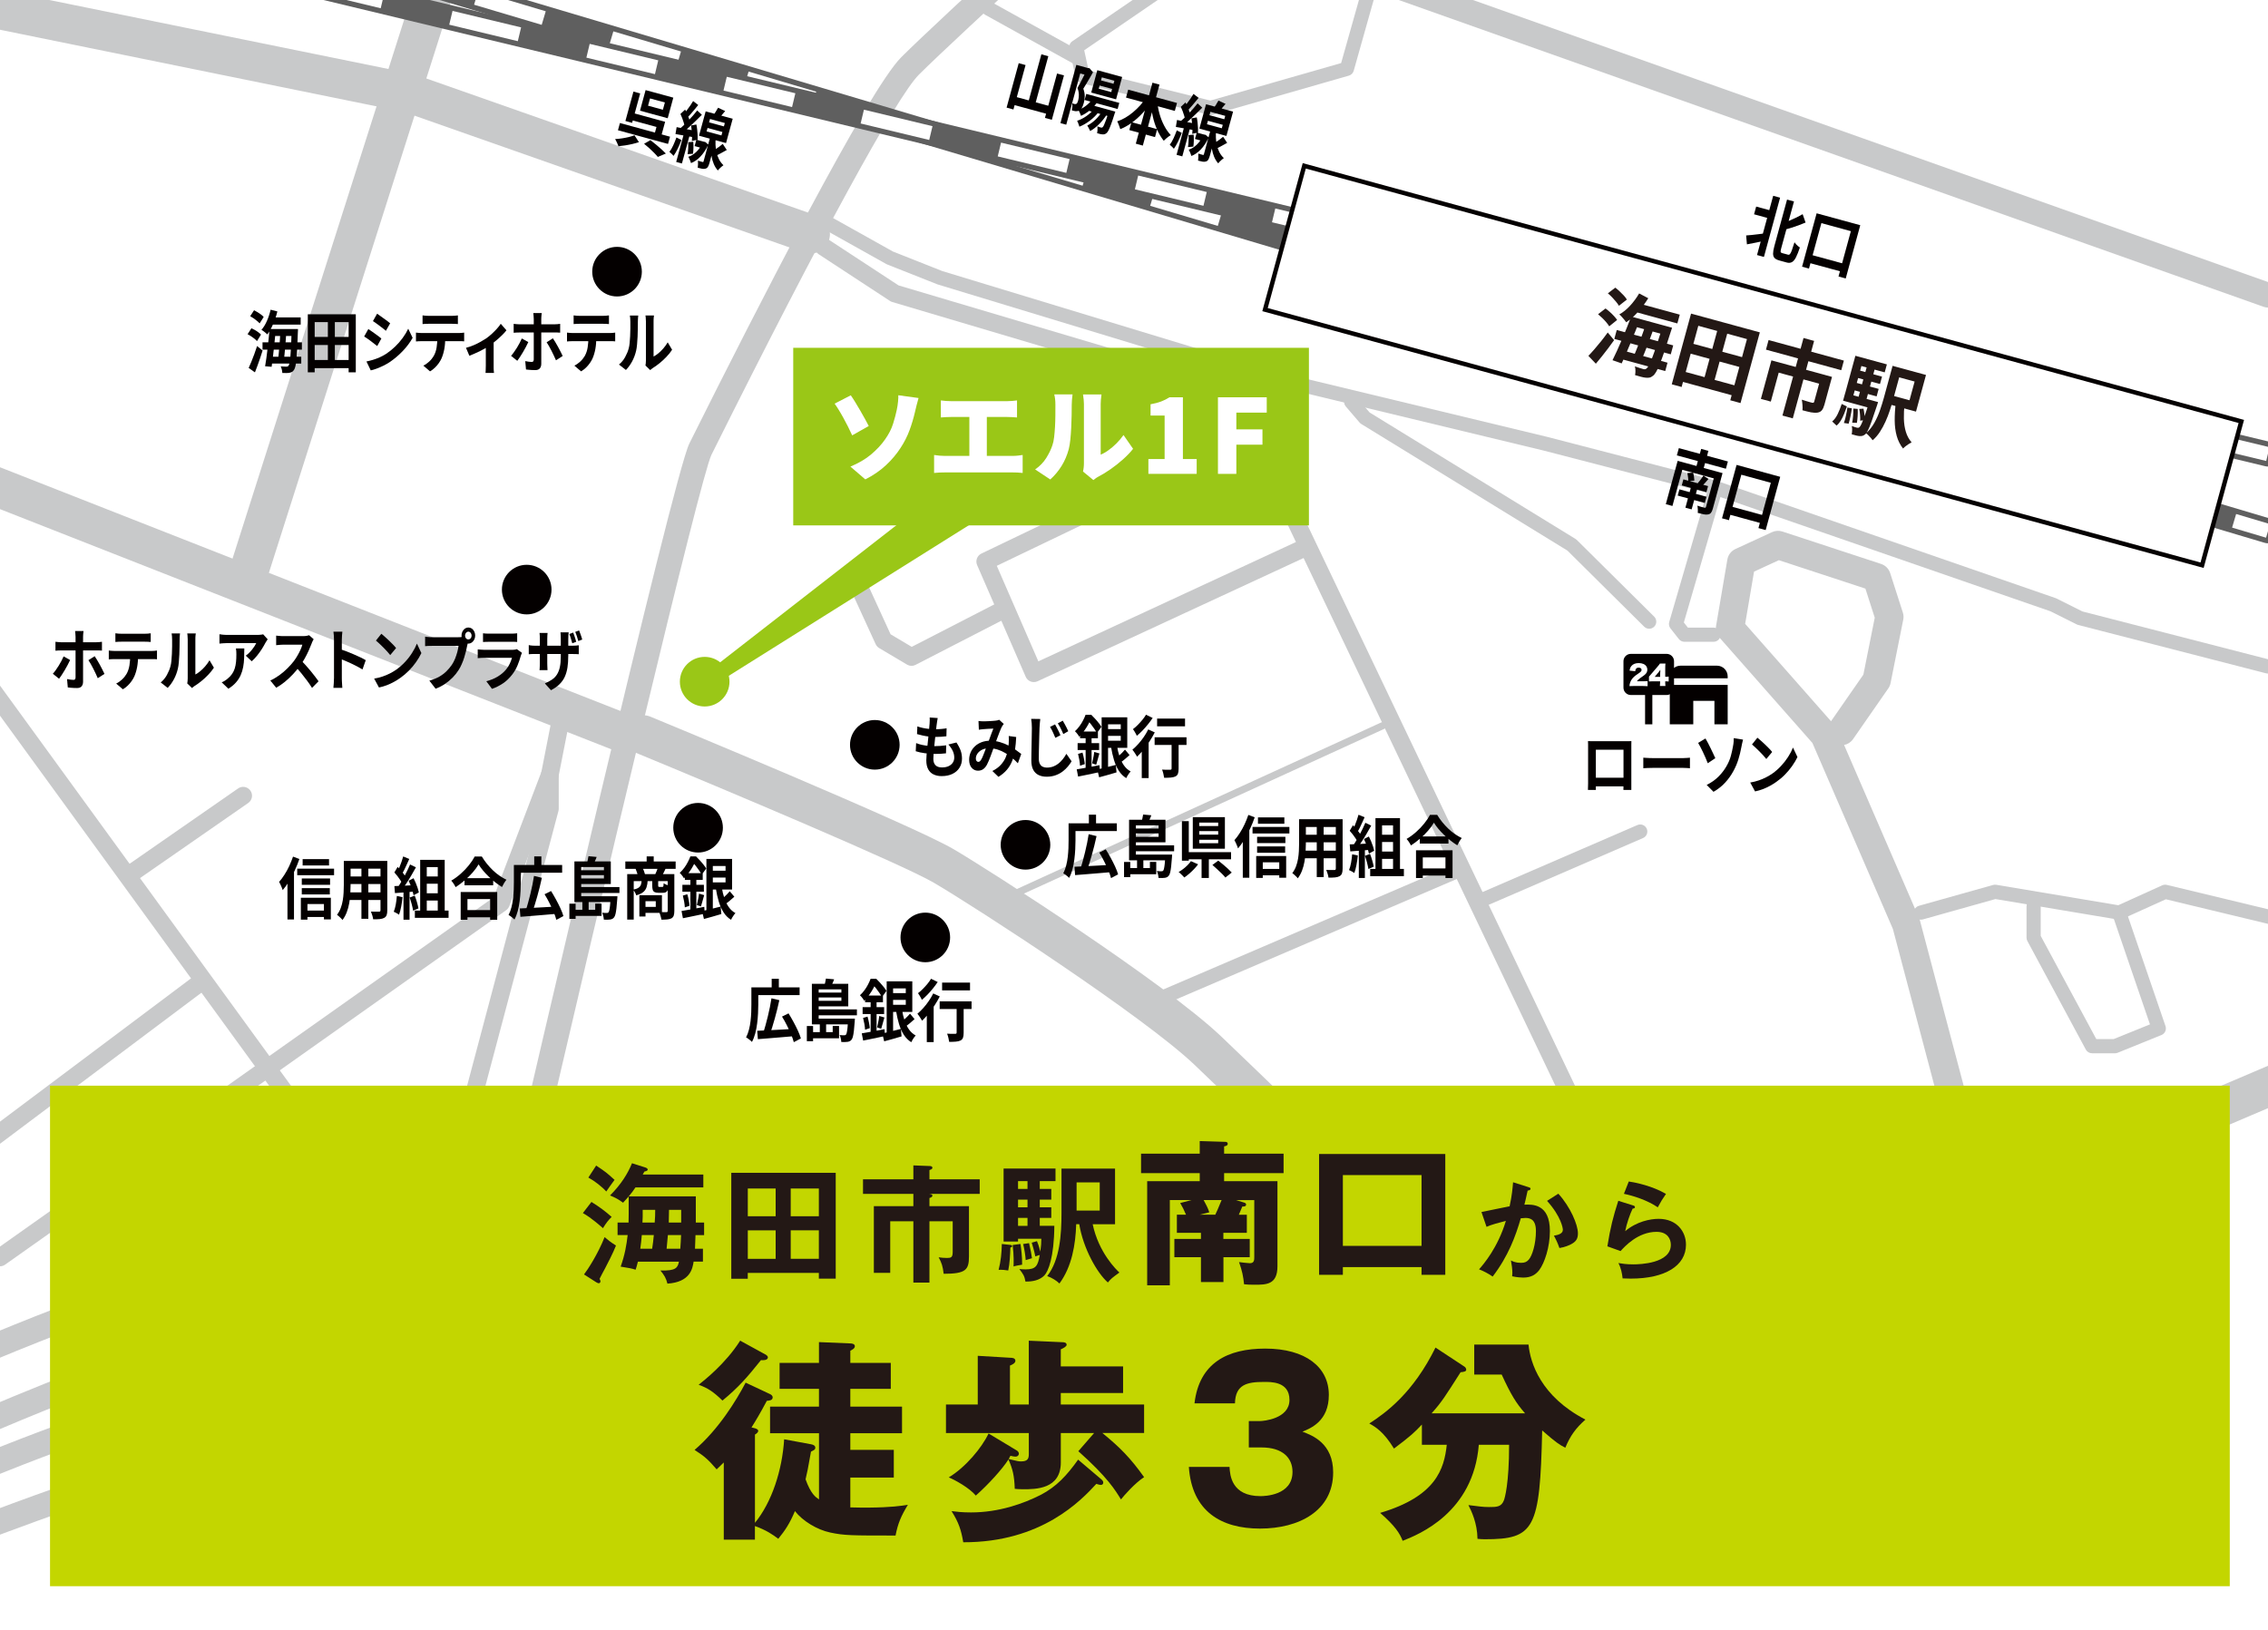 <?xml version="1.0" encoding="UTF-8"?>
<svg xmlns="http://www.w3.org/2000/svg" xmlns:xlink="http://www.w3.org/1999/xlink" viewBox="0 0 640 460">
  <defs>
    <style>
      .cls-1 {
        fill: none;
      }

      .cls-2 {
        fill: #5f5f5f;
      }

      .cls-3 {
        fill: #040000;
      }

      .cls-4 {
        fill: #c8c9ca;
      }

      .cls-5 {
        fill: #231815;
      }

      .cls-6 {
        fill: #fff;
      }

      .cls-7 {
        fill: #c3d600;
      }

      .cls-8 {
        fill: #9ac717;
      }

      .cls-9 {
        clip-path: url(#clippath);
      }
    </style>
    <clipPath id="clippath">
      <rect class="cls-1" width="640" height="460"/>
    </clipPath>
  </defs>
  <g id="_背景" data-name="背景">
    <rect class="cls-6" width="640" height="460"/>
  </g>
  <g id="_レイヤー_6" data-name="レイヤー 6">
    <g class="cls-9">
      <g>
        <path class="cls-4" d="M640,86.81c-.39,0-.78-.07-1.17-.2L313.27-28.89c-1.82-.65-2.77-2.65-2.13-4.47.65-1.82,2.65-2.77,4.47-2.13l325.56,115.5c1.82.65,2.77,2.65,2.13,4.47-.51,1.44-1.86,2.33-3.3,2.33Z"/>
        <path class="cls-4" d="M341.59,32.45c-.16,0-.32-.02-.48-.06l-36.09-8.95c-.74-.18-1.31-.77-1.47-1.51l-1.79-8.2c-.17-.8.15-1.62.82-2.08l42.95-29.38c.91-.62,2.16-.39,2.78.52.62.91.39,2.16-.52,2.78l-41.84,28.62,1.24,5.67,34.37,8.52,36.89-10.58,6.26-22.19c.3-1.06,1.4-1.68,2.47-1.38,1.06.3,1.68,1.4,1.38,2.47l-6.56,23.27c-.19.67-.71,1.19-1.37,1.38l-38.48,11.04c-.18.05-.37.08-.55.08Z"/>
        <path class="cls-4" d="M303.7,18.13c-.33,0-.66-.08-.97-.25l-24.76-13.72c-.97-.54-1.31-1.75-.78-2.72.53-.96,1.75-1.32,2.72-.78l24.76,13.72c.97.54,1.31,1.75.78,2.72-.37.66-1.05,1.03-1.75,1.03Z"/>
        <path class="cls-4" d="M69.8,168.13c-.55,0-1.12-.08-1.67-.26-2.89-.92-4.49-4.02-3.57-6.91L123.4-23.82c.92-2.89,4.02-4.49,6.91-3.57,2.89.92,4.49,4.01,3.57,6.91l-58.84,184.78c-.75,2.34-2.91,3.83-5.24,3.83Z"/>
        <path class="cls-4" d="M228.7,71.58c-.6,0-1.22-.1-1.82-.31L113.97,31.59-2.93,7.8c-2.98-.61-4.9-3.51-4.29-6.49S-3.71-3.58-.74-2.98l117.27,23.86c.25.05.49.12.73.2l113.26,39.8c2.87,1.01,4.37,4.15,3.37,7.01-.8,2.26-2.92,3.68-5.19,3.68Z"/>
        <path class="cls-4" d="M177.06,212.85c-.67,0-1.35-.12-2.01-.38L-13.85,138.25c-2.83-1.11-4.22-4.3-3.11-7.13,1.11-2.83,4.3-4.22,7.13-3.11l188.9,74.21c2.83,1.11,4.22,4.3,3.11,7.13-.85,2.17-2.93,3.49-5.12,3.49Z"/>
        <path class="cls-4" d="M480.03,436.8c-1.38,0-2.76-.52-3.83-1.55-1.24-1.21-124.22-120.61-139.23-134.83-14.45-13.69-61.23-44.12-73.44-51.28-8.92-5.23-58.95-26.3-84.17-36.71-2.81-1.16-4.14-4.38-2.98-7.18,1.16-2.81,4.38-4.14,7.18-2.98,3.01,1.24,73.73,30.47,85.53,37.39,10.24,6,59.37,37.55,75.44,52.78,15.06,14.27,138.08,133.72,139.33,134.92,2.18,2.12,2.23,5.6.11,7.78-1.08,1.11-2.51,1.67-3.95,1.67Z"/>
        <path class="cls-4" d="M374.35,425.5c-2.14,0-4.17-1.25-5.06-3.34-1.19-2.79.11-6.02,2.9-7.22l269.79-114.99c2.79-1.19,6.03.11,7.22,2.9,1.19,2.79-.11,6.02-2.9,7.22l-269.79,114.99c-.7.3-1.44.44-2.15.44Z"/>
        <path class="cls-4" d="M470.86,370.06c-.94,0-1.83-.53-2.26-1.42l-121.75-255.17-95.06-28.23c-.23-.07-.46-.17-.66-.31l-20.1-13.17c-1.15-.76-1.48-2.31-.72-3.46.76-1.16,2.31-1.48,3.46-.72l19.79,12.97,95.77,28.44c.68.2,1.24.68,1.54,1.32l121.24,254.1,48.11-18.22c.86-.33,1.82-.16,2.51.44l5.12,4.39c1.05.9,1.17,2.48.27,3.53-.9,1.05-2.48,1.17-3.52.27l-4-3.43-48.87,18.5c-.29.11-.59.16-.88.16Z"/>
        <path class="cls-4" d="M291.73,192.5c-.3,0-.6-.05-.89-.16-.63-.24-1.14-.72-1.4-1.34l-13.71-31.52c-.54-1.23,0-2.67,1.21-3.25l73.45-35.26c1.25-.59,2.74-.07,3.34,1.17.6,1.25.07,2.74-1.17,3.34l-71.28,34.21,11.73,26.96,73.09-33.86c1.25-.58,2.74-.04,3.32,1.22.58,1.25.04,2.74-1.22,3.32l-75.41,34.94c-.33.15-.69.23-1.05.23Z"/>
        <path class="cls-4" d="M257.21,187.91c-.44,0-.88-.12-1.28-.35l-7.83-4.65c-.44-.26-.78-.65-1-1.11l-8.08-17.63c-.58-1.26-.02-2.74,1.23-3.31,1.25-.58,2.74-.02,3.31,1.23l7.75,16.92,5.97,3.55,23.99-12.34c1.23-.63,2.74-.15,3.37,1.08.63,1.23.15,2.73-1.08,3.37l-25.22,12.98c-.36.19-.75.28-1.14.28Z"/>
        <path class="cls-4" d="M287.62,252.7c-.38,0-.74-.22-.91-.58-.23-.5,0-1.1.49-1.33l102.57-46.9c.5-.23,1.1,0,1.33.49.23.5,0,1.1-.49,1.33l-102.57,46.9c-.13.06-.28.09-.42.09Z"/>
        <path class="cls-4" d="M329.11,283.07c-.78,0-1.51-.45-1.84-1.21-.44-1.01.03-2.19,1.05-2.63l81.69-35.05c1.02-.43,2.19.03,2.63,1.05.44,1.01-.03,2.19-1.05,2.63l-81.69,35.05c-.26.11-.52.16-.79.16Z"/>
        <path class="cls-4" d="M418.79,255.76c-.77,0-1.51-.45-1.84-1.21-.44-1.01.03-2.19,1.04-2.63l44.07-19.07c1.01-.44,2.19.03,2.63,1.04s-.03,2.19-1.04,2.63l-44.07,19.07c-.26.11-.53.17-.79.17Z"/>
        <path class="cls-4" d="M557.82,340.03c-1.77,0-3.39-1.18-3.86-2.98l-19.82-74.9-22.7-52.46-26.24-29.76c-.8-.91-1.15-2.13-.94-3.32l3.18-18.7c.22-1.3,1.07-2.41,2.27-2.96l10.34-4.77c.92-.42,1.96-.49,2.92-.17l27.85,9.15c1.22.4,2.17,1.36,2.56,2.58l3.58,11.14c.21.65.25,1.34.11,2.01l-3.58,17.9c-.11.54-.32,1.05-.64,1.5l-9.95,14.32c-.62.89-1.53,1.45-2.52,1.64l21.21,48.99c.08.18.15.37.2.57l19.89,75.19c.56,2.14-.71,4.33-2.84,4.89-.34.09-.69.13-1.03.13ZM492.46,176.07l24.23,27.48,9.13-13.15,3.21-16.07-2.64-8.21-24.42-8.02-7,3.23-2.51,14.74Z"/>
        <path class="cls-4" d="M645.14,261.92c-.15,0-.31-.02-.47-.06l-33.5-8.06-12.33,5.58c-.36.16-.77.22-1.15.15l-34.61-5.79-20.48,5.75c-1.06.3-2.17-.32-2.47-1.39-.3-1.06.32-2.17,1.39-2.47l20.91-5.87c.28-.08.58-.09.87-.05l34.45,5.77,12.4-5.62c.41-.18.86-.22,1.29-.12l34.16,8.22c1.07.26,1.74,1.34,1.48,2.41-.22.92-1.04,1.53-1.94,1.53Z"/>
        <path class="cls-4" d="M596.83,297.26h-6.48c-.74,0-1.41-.4-1.76-1.05l-16.49-30.63c-.16-.29-.24-.62-.24-.95v-8.82c0-1.1.9-2,2-2s2,.9,2,2v8.32l15.69,29.13h4.89l10.25-4.15-10.58-30.9c-.36-1.04.2-2.18,1.24-2.54,1.05-.35,2.18.2,2.54,1.25l11.19,32.69c.34,1-.16,2.1-1.14,2.5l-12.37,5.01c-.24.1-.49.15-.75.15Z"/>
        <path class="cls-4" d="M640,190.1c-.17,0-.33-.02-.5-.06l-53.07-13.66c-.14-.04-.27-.08-.4-.15l-7.4-3.7-95.36-33.01-47.65-12.35-80.69-19.44s-.08-.02-.11-.03l-90.15-27.4c-.05-.02-.1-.03-.15-.05l-14.14-5.6c-.08-.03-.16-.07-.24-.11l-17.38-9.72c-.96-.54-1.31-1.76-.77-2.72s1.76-1.31,2.72-.77l17.27,9.66,13.94,5.52,90.02,27.36,80.67,19.43,47.76,12.38c.05.01.1.03.15.05l95.56,33.08c.08.03.16.06.24.1l7.32,3.66,52.86,13.61c1.07.28,1.71,1.37,1.44,2.44-.23.9-1.04,1.5-1.94,1.5Z"/>
        <path class="cls-4" d="M483.54,181.13h-8.21c-.61,0-1.19-.28-1.57-.76l-2.38-3.03c-.4-.51-.53-1.18-.35-1.79l10.59-36.32c.31-1.06,1.42-1.67,2.48-1.36,1.06.31,1.67,1.42,1.36,2.48l-10.3,35.33,1.14,1.45h7.24c1.1,0,2,.9,2,2s-.9,2-2,2Z"/>
        <path class="cls-4" d="M465.38,177.45c-.51,0-1.02-.19-1.41-.58l-21.67-21.48-58.17-35.73c-.18-.11-.34-.24-.47-.4l-3.89-4.54c-.72-.84-.62-2.1.22-2.82.84-.72,2.1-.62,2.82.22l3.69,4.3,58.1,35.69c.13.08.25.18.36.28l21.83,21.64c.78.78.79,2.04.01,2.83-.39.39-.91.59-1.42.59Z"/>
        <path class="cls-4" d="M366.52,350.15c-.74,0-1.45-.41-1.8-1.12-.49-.99-.08-2.19.91-2.68l13.57-6.66c.99-.49,2.19-.08,2.68.91.49.99.08,2.19-.91,2.68l-13.57,6.66c-.28.14-.58.21-.88.21Z"/>
        <path class="cls-4" d="M290.27,393.08c-.49,0-.98-.18-1.37-.54l-19.74-18.51c-.24-.22-.42-.5-.52-.81l-5.43-15.79c-.17-.5-.14-1.05.09-1.52l4.19-8.64c.25-.51.7-.89,1.24-1.05l22.95-6.66c.09-.03.18-.04.27-.06l20.23-2.96c.88-.14,1.74.34,2.11,1.15l7.52,16.53c.46,1,.01,2.19-.99,2.65-1,.46-2.19.01-2.65-.99l-6.9-15.16-18.61,2.72-21.96,6.38-3.45,7.09,5,14.54,19.38,18.17c.81.76.85,2.02.09,2.83-.39.42-.93.63-1.46.63Z"/>
        <path class="cls-4" d="M274.23,406.16c-.61,0-1.22-.28-1.61-.81-.66-.89-.47-2.14.42-2.8l21.96-16.29c.17-.12.35-.22.54-.29l62.97-21.56,5.94-5.94-.88-12.89-1.39-1.7-41.45,16.48s-.09.03-.13.05l-45.77,14.56c-1.05.33-2.18-.25-2.51-1.3s.25-2.18,1.3-2.51l45.7-14.54,42.75-17c.81-.32,1.74-.08,2.29.59l2.71,3.33c.26.32.42.71.44,1.13l.99,14.43c.04.58-.17,1.14-.58,1.55l-6.91,6.91c-.22.22-.48.38-.77.48l-63.12,21.61-21.71,16.1c-.36.27-.78.39-1.19.39Z"/>
        <path class="cls-4" d="M98.17,435.43c-.2,0-.41-.03-.62-.08-1.34-.34-2.15-1.7-1.81-3.04l24.43-96.36c.03-.12.07-.24.12-.35l10.34-24.73,22.04-82.96v-9.31c0-.16.02-.32.05-.48l2.71-13.82c.27-1.36,1.58-2.24,2.94-1.97,1.35.27,2.24,1.58,1.97,2.93l-2.67,13.58v9.39c0,.22-.03.43-.08.64l-22.17,83.44c-.03.11-.07.22-.11.32l-10.33,24.71-24.38,96.18c-.29,1.13-1.3,1.89-2.42,1.89Z"/>
        <path class="cls-4" d="M0,357.38c-.78,0-1.56-.37-2.04-1.06-.8-1.13-.53-2.69.6-3.49l140.73-99.57,13.54-35.55c.49-1.29,1.94-1.94,3.23-1.45,1.29.49,1.94,1.94,1.45,3.23l-13.81,36.26c-.18.46-.49.86-.89,1.15L1.44,356.92c-.44.31-.94.46-1.44.46Z"/>
        <path class="cls-4" d="M96.2,332.53c-.77,0-1.53-.36-2.02-1.03L-7.65,191.47c-.81-1.12-.56-2.68.55-3.49,1.12-.81,2.68-.56,3.49.55l101.82,140.03c.81,1.12.56,2.68-.55,3.49-.44.32-.96.48-1.47.48Z"/>
        <path class="cls-4" d="M-1.68,323.44c-.76,0-1.51-.34-2-1-.83-1.1-.6-2.67.5-3.5l56.97-42.73c1.1-.83,2.67-.6,3.5.5.83,1.1.6,2.67-.5,3.5L-.18,322.94c-.45.34-.98.5-1.5.5Z"/>
        <path class="cls-4" d="M37.71,248.53c-.79,0-1.57-.38-2.06-1.07-.79-1.13-.51-2.69.63-3.48l30.91-21.46c1.13-.79,2.69-.51,3.48.63.79,1.13.51,2.69-.63,3.48l-30.91,21.46c-.43.3-.93.45-1.42.45Z"/>
        <path class="cls-4" d="M-37.26,399.32c-1.3,0-2.55-.73-3.15-1.97-.84-1.74-.12-3.83,1.62-4.68,4.87-2.36,119.79-57.71,172.7-48.48.05,0,.09.02.14.03l7.88,1.7,1.98-12.87c.01-.09.03-.17.05-.26,4.7-20.3,46.04-198.56,50.55-207.58l.7-1.41c18.05-36.18,49.74-98.28,59.13-107.67,10.75-10.75,61.17-56.77,63.31-58.72,1.43-1.3,3.64-1.2,4.94.23,1.3,1.43,1.2,3.64-.23,4.95-.52.48-52.44,47.86-63.08,58.5-6.25,6.25-27.87,45.82-57.81,105.85l-.71,1.42c-3.19,6.53-31.61,126.66-49.96,205.9l-2.52,16.41c-.15.95-.68,1.8-1.48,2.35-.79.55-1.78.74-2.72.54l-11.44-2.47c-50.73-8.8-167.2,47.32-168.37,47.89-.49.24-1.01.35-1.52.35Z"/>
        <path class="cls-4" d="M292.55,430.36c-1.03,0-2.06-.46-2.75-1.33-19.25-24.33-37.6-34.62-65.38-50.2-27.8-15.59-66.41-18.53-66.8-18.55-.47-.03-.92-.16-1.34-.37l-13.07-6.65c-1.72-.88-2.41-2.98-1.53-4.71s2.98-2.41,4.71-1.53l12.45,6.34c5.69.47,41.62,4.01,69.01,19.37,28.5,15.99,47.34,26.55,67.44,51.97,1.2,1.52.94,3.72-.57,4.92-.64.51-1.41.75-2.17.75Z"/>
        <path class="cls-4" d="M278.9,434.49c-.86,0-1.72-.31-2.39-.95-.33-.31-33.26-30.97-61.12-41.79l-3.58-1.39c-26.54-10.34-45.71-17.81-100-18.48-.32,0-.66,0-.98,0-56.1,0-166.8,57.49-167.92,58.08-1.71.89-3.83.23-4.72-1.48-.9-1.71-.23-3.83,1.48-4.72.28-.15,28.86-15.03,64.07-29.63,47.52-19.7,83.9-29.51,108.16-29.24,55.56.68,75.23,8.35,102.46,18.95l3.57,1.39c29.13,11.31,61.99,41.91,63.37,43.2,1.41,1.32,1.48,3.54.16,4.95-.69.74-1.62,1.11-2.56,1.11Z"/>
        <path class="cls-4" d="M-33.75,430.36c-1.3,0-2.55-.73-3.15-1.97-.84-1.74-.12-3.83,1.62-4.68,4.04-1.96,99.66-47.93,153.51-41.56,53.68,6.36,83.48,12.56,124.71,41.86,1.58,1.12,1.94,3.3.82,4.88-1.12,1.58-3.31,1.94-4.88.83-39.91-28.37-69-34.4-121.47-40.62-21.31-2.52-53.88,3.72-94.18,18.04-30.69,10.91-55.21,22.75-55.45,22.87-.49.24-1.01.35-1.52.35Z"/>
        <path class="cls-4" d="M-4.28,434.49c-1.4,0-2.73-.85-3.26-2.24-.7-1.8.2-3.83,2-4.53,3.46-1.34,84.65-32.65,116.7-31.55l7.92-1.85-4.53-2.86c-1.63-1.03-2.12-3.19-1.09-4.83,1.03-1.64,3.19-2.13,4.83-1.09l11.6,7.33c1.19.75,1.82,2.15,1.58,3.54-.23,1.39-1.28,2.51-2.65,2.83l-16.53,3.87c-.31.07-.64.11-.95.09-.62-.03-1.28-.04-1.95-.04-31.68,0-111.59,30.79-112.41,31.11-.42.16-.84.24-1.26.24Z"/>
        <path class="cls-4" d="M220.87,432.73c-.54,0-1.1-.13-1.61-.4-.17-.09-17.1-8.89-39.63-19.64-22.02-10.5-48.87-13.37-49.14-13.39-1.92-.2-3.32-1.92-3.12-3.84.2-1.92,1.92-3.32,3.84-3.12,1.15.12,28.3,3,51.44,14.04,22.65,10.8,39.68,19.66,39.85,19.75,1.71.89,2.38,3.01,1.49,4.72-.62,1.2-1.84,1.88-3.11,1.88Z"/>
        <path class="cls-4" d="M20.69,394.59c-1.31,0-2.56-.74-3.16-1.99-.83-1.75-.09-3.83,1.65-4.67,2.85-1.36,70.07-33.36,87.64-36.5,11.68-2.08,41.35-.13,42.61-.05,1.93.13,3.39,1.8,3.26,3.73-.13,1.93-1.8,3.38-3.73,3.26-.3-.02-30.07-1.98-40.92-.05-16.64,2.97-85.16,35.59-85.85,35.92-.49.23-1,.34-1.5.34Z"/>
        <g>
          <path class="cls-2" d="M640,153.33c-.33,0-.67-.05-1-.15L-9.79-39.81c-1.85-.55-2.91-2.5-2.36-4.35.55-1.85,2.5-2.91,4.35-2.36l648.79,192.99c1.85.55,2.91,2.5,2.36,4.35-.45,1.52-1.85,2.5-3.35,2.5Z"/>
          <g>
            <rect class="cls-6" x="633.21" y="143.4" width="4" height="10" transform="translate(311.84 714.92) rotate(-73.43)"/>
            <path class="cls-6" d="M610.77,143.22l-19.08-5.68,1.14-3.83,19.08,5.68-1.14,3.83ZM572.61,131.87l-19.08-5.68,1.14-3.83,19.08,5.68-1.14,3.83ZM534.45,120.52l-19.08-5.68,1.14-3.83,19.08,5.68-1.14,3.83ZM496.29,109.17l-19.08-5.68,1.14-3.83,19.08,5.68-1.14,3.83ZM458.13,97.82l-19.08-5.68,1.14-3.83,19.08,5.68-1.14,3.83ZM419.97,86.46l-19.08-5.67,1.14-3.83,19.08,5.67-1.14,3.83ZM381.81,75.11l-19.08-5.67,1.14-3.83,19.08,5.67-1.14,3.83ZM343.65,63.76l-19.08-5.67,1.14-3.83,19.08,5.67-1.14,3.83ZM305.5,52.41l-19.08-5.67,1.14-3.83,19.08,5.67-1.14,3.83ZM267.34,41.06l-19.08-5.68,1.14-3.83,19.08,5.68-1.14,3.83ZM229.18,29.71l-19.08-5.68,1.14-3.83,19.08,5.68-1.14,3.83ZM191.02,18.36l-19.08-5.68,1.14-3.83,19.08,5.68-1.14,3.83ZM152.86,7.01l-19.08-5.68,1.14-3.83,19.08,5.68-1.14,3.83ZM114.7-4.34l-19.08-5.68,1.14-3.83,19.08,5.68-1.14,3.83ZM76.54-15.69l-19.08-5.67,1.14-3.83,19.08,5.67-1.14,3.83ZM38.38-27.04l-19.08-5.67,1.14-3.83,19.08,5.67-1.14,3.83Z"/>
          </g>
        </g>
        <g>
          <path class="cls-2" d="M640,131.67c-.27,0-.55-.03-.82-.1L-18.73-26.42c-1.88-.45-3.04-2.34-2.59-4.22.45-1.88,2.34-3.03,4.22-2.59L640.82,124.77c1.88.45,3.04,2.34,2.59,4.22-.39,1.6-1.82,2.68-3.4,2.68Z"/>
          <g>
            <rect class="cls-6" x="633.14" y="122" width="4" height="10" transform="translate(363.34 714.93) rotate(-76.5)"/>
            <path class="cls-6" d="M610.46,123.13l-19.35-4.65.93-3.89,19.35,4.65-.93,3.89ZM571.77,113.84l-19.35-4.65.93-3.89,19.35,4.65-.93,3.89ZM533.07,104.55l-19.35-4.65.93-3.89,19.35,4.65-.93,3.89ZM494.38,95.26l-19.35-4.65.93-3.89,19.35,4.65-.93,3.89ZM455.68,85.96l-19.35-4.65.93-3.89,19.35,4.65-.93,3.89ZM416.99,76.67l-19.35-4.65.93-3.89,19.35,4.65-.93,3.89ZM378.29,67.38l-19.35-4.65.93-3.89,19.35,4.65-.93,3.89ZM339.6,58.08l-19.35-4.65.93-3.89,19.35,4.65-.93,3.89ZM300.9,48.79l-19.35-4.65.93-3.89,19.35,4.65-.93,3.89ZM262.21,39.5l-19.35-4.65.93-3.89,19.35,4.65-.93,3.89ZM223.51,30.21l-19.35-4.65.93-3.89,19.35,4.65-.93,3.89ZM184.82,20.92l-19.35-4.65.93-3.89,19.35,4.65-.93,3.89ZM146.12,11.62l-19.35-4.65.93-3.89,19.35,4.65-.93,3.89ZM107.43,2.33l-19.35-4.65.93-3.89,19.35,4.65-.93,3.89ZM68.73-6.96l-19.35-4.65.93-3.89,19.35,4.65-.93,3.89ZM30.04-16.26l-19.35-4.65.93-3.89,19.35,4.65-.93,3.89Z"/>
          </g>
        </g>
        <g>
          <rect class="cls-6" x="473.69" y="-33.88" width="42.06" height="274.09" transform="translate(264.98 553.28) rotate(-74.74)"/>
          <path class="cls-3" d="M621.84,160.29l-265.63-72.47,11.4-41.78,265.63,72.47-11.4,41.78ZM357.73,86.94l263.23,71.81,10.74-39.37L368.48,47.57l-10.74,39.37Z"/>
        </g>
        <g>
          <path class="cls-5" d="M448.22,100.43c.51-.52,1.07-1.14,1.69-1.85.62-.71,1.25-1.48,1.91-2.29.65-.82,1.27-1.63,1.86-2.45l1.8,2.16c-.52.74-1.07,1.49-1.65,2.26-.58.77-1.17,1.53-1.77,2.28-.59.75-1.17,1.45-1.73,2.11l-2.11-2.22ZM450.95,88.68l2.11-1.62c.4.29.81.62,1.23,1,.42.37.81.76,1.18,1.16.36.4.65.76.86,1.08l-2.23,1.8c-.19-.33-.46-.71-.8-1.11-.34-.41-.72-.81-1.14-1.22-.41-.4-.82-.77-1.21-1.09ZM453.71,82.79l2.11-1.61c.4.31.81.66,1.23,1.06.42.4.82.79,1.19,1.19.37.4.65.78.84,1.12l-2.24,1.75c-.19-.33-.46-.71-.8-1.13-.34-.42-.72-.84-1.12-1.26-.41-.43-.81-.8-1.2-1.12ZM460.3,89.34l2.55.69c-.4,1.04-.83,2.12-1.29,3.26-.46,1.13-.92,2.26-1.38,3.38-.46,1.12-.91,2.18-1.35,3.19-.44,1.01-.85,1.91-1.21,2.7l-2.59-.9c.4-.79.82-1.68,1.28-2.69.46-1,.92-2.05,1.38-3.15.46-1.1.92-2.2,1.37-3.31.45-1.1.86-2.16,1.24-3.17ZM456.23,93.13l15.93,4.35-.69,2.52-15.93-4.35.69-2.52ZM462.55,82.82l2.57,1.35c-.87,1.41-1.85,2.71-2.95,3.92-1.1,1.21-2.19,2.16-3.28,2.86-.13-.2-.31-.44-.54-.72-.23-.28-.47-.56-.72-.83-.25-.28-.47-.5-.68-.67,1.05-.57,2.07-1.39,3.04-2.45s1.83-2.21,2.55-3.46ZM457.82,98.89l12.73,3.47-.64,2.36-12.73-3.47.64-2.36ZM461.41,89.65l8.61,2.35-.65,2.38-8.61-2.35.65-2.38ZM464.46,91.42l2.41.66c-.28.79-.58,1.61-.89,2.48-.31.87-.63,1.73-.97,2.6-.34.86-.66,1.67-.96,2.44-.31.76-.59,1.45-.86,2.05l-2.36-.64c.27-.62.56-1.32.87-2.1.31-.78.63-1.59.97-2.45.33-.86.65-1.71.95-2.58.3-.86.58-1.68.84-2.46ZM461.81,85.47l12.2,3.33-.68,2.48-12.2-3.33.68-2.48ZM469.26,91.79l2.57.7c-.1.29-.17.53-.22.71-.05.19-.1.32-.14.41-.68,2.17-1.27,4-1.77,5.5-.51,1.5-.95,2.72-1.34,3.67-.38.95-.73,1.68-1.03,2.19-.31.51-.58.87-.84,1.06-.36.3-.71.48-1.04.54-.33.06-.7.07-1.1.02-.37-.04-.82-.12-1.33-.26-.52-.14-1.06-.3-1.63-.47.08-.34.11-.75.11-1.21,0-.47-.06-.88-.16-1.24.5.17.96.32,1.37.45.41.13.74.22.97.29.19.05.35.07.49.06.14-.01.29-.08.44-.2.2-.13.43-.43.68-.91.25-.48.56-1.17.92-2.08.35-.91.77-2.07,1.24-3.5.47-1.43,1.03-3.16,1.67-5.19l.15-.53Z"/>
          <path class="cls-5" d="M477.2,88.51l19.4,5.29-5.45,19.96-2.89-.79,4.71-17.27-13.73-3.75-4.71,17.27-2.78-.76,5.45-19.96ZM474.48,104.66l16.18,4.42-.76,2.8-16.18-4.42.76-2.8ZM476.65,96.71l16.3,4.45-.76,2.78-16.3-4.45.76-2.78ZM484.96,91.97l2.83.77-4.35,15.93-2.83-.77,4.35-15.93Z"/>
          <path class="cls-5" d="M499.87,101.7l15.26,4.16-.74,2.71-12.46-3.4-2.23,8.17-2.8-.76,2.97-10.88ZM499.07,95.97l21.25,5.8-.74,2.71-21.25-5.8.74-2.71ZM507.43,100.98l2.92.8-4.45,16.3-2.92-.8,4.45-16.3ZM508.93,95.39l2.99.82-1.28,4.7-2.99-.82,1.28-4.7ZM514.08,105.58l2.89.79-2.15,7.87c-.18.66-.42,1.18-.7,1.54-.29.36-.7.58-1.24.67-.55.08-1.17.05-1.86-.08-.68-.14-1.48-.33-2.39-.58.05-.42.05-.92,0-1.49-.04-.58-.1-1.08-.19-1.5.38.12.77.24,1.16.37.39.12.74.23,1.06.31.32.09.53.14.64.17.2.04.35.04.44,0,.09-.03.16-.12.2-.28l2.13-7.8Z"/>
          <path class="cls-5" d="M519.72,114.01l1.45.7c-.24.71-.51,1.42-.79,2.11-.28.7-.59,1.33-.94,1.9s-.74,1.03-1.19,1.39l-1.23-1.16c.6-.5,1.12-1.2,1.55-2.09.43-.89.81-1.84,1.14-2.85ZM520.68,110.94l7.92,2.16-.59,2.15-7.92-2.16.59-2.15ZM521.31,115.02l1.26.22c-.09.69-.22,1.44-.39,2.25-.17.81-.34,1.5-.52,2.08l-1.34-.19c.21-.57.4-1.26.58-2.07.18-.8.32-1.57.41-2.29ZM523.56,100.41l8.89,2.43-.61,2.25-6.58-1.79-2.52,9.24-2.31-.63,3.13-11.48ZM522.98,107.81l7.15,1.95-.57,2.11-7.15-1.95.57-2.11ZM527.63,112.84l2.34.64c-.15.49-.25.8-.3.94-.6,1.84-1.11,3.33-1.52,4.48-.41,1.14-.76,2-1.05,2.58-.29.58-.57.97-.84,1.16-.27.21-.54.34-.79.39-.26.05-.54.06-.84.03-.24-.02-.55-.07-.93-.17-.37-.09-.76-.21-1.18-.33.08-.34.12-.74.13-1.18.01-.44-.02-.83-.1-1.15.3.12.57.21.82.29.25.08.45.13.6.18.14.04.26.05.36.04.1-.01.22-.06.34-.14.17-.12.37-.43.6-.93.24-.5.54-1.26.91-2.29.37-1.03.82-2.41,1.34-4.14l.11-.39ZM522.98,115.3l1.24.11c.04.64.03,1.33-.02,2.07-.05.74-.12,1.36-.21,1.87l-1.33-.06c.11-.52.19-1.15.26-1.89.06-.75.08-1.45.06-2.1ZM523.93,104.34l7.15,1.95-.57,2.08-7.15-1.95.57-2.08ZM526.99,102.76l2.25.61-2.85,10.44-2.25-.61,2.85-10.44ZM524.66,115.41l1.19-.07c.12.53.21,1.09.27,1.69.06.6.08,1.11.07,1.54l-1.28.15c.04-.44.03-.96-.02-1.58-.05-.62-.12-1.19-.23-1.72ZM534.07,103.25l2.55.7-2.44,8.94c-.25.93-.55,1.91-.9,2.96-.34,1.05-.75,2.1-1.22,3.14-.47,1.04-1,2.02-1.59,2.92-.6.91-1.27,1.69-2.03,2.34-.12-.18-.29-.4-.52-.66-.23-.26-.46-.52-.7-.76-.24-.25-.45-.44-.63-.57.92-.81,1.69-1.79,2.33-2.93.64-1.15,1.17-2.34,1.6-3.59.43-1.25.8-2.43,1.1-3.54l2.44-8.94ZM535.39,103.61l8.1,2.21-2.82,10.35-8.1-2.21.69-2.52,5.58,1.52,1.44-5.28-5.58-1.52.69-2.55ZM537.45,113.95c-.16,1.45-.23,2.85-.2,4.2.03,1.35.22,2.6.56,3.73s.88,2.12,1.62,2.96c-.23.12-.5.28-.81.47s-.61.41-.89.63c-.28.22-.52.44-.71.65-.83-1.04-1.42-2.22-1.79-3.55-.37-1.33-.56-2.78-.57-4.35-.01-1.57.09-3.25.31-5.03l2.49.28Z"/>
        </g>
        <g>
          <path class="cls-3" d="M492.74,66.45c.47-.03,1.01-.08,1.63-.14.62-.06,1.28-.14,1.97-.23.7-.09,1.38-.18,2.07-.27l-.18,2.08c-.89.2-1.8.39-2.73.58-.93.18-1.77.34-2.54.49l-.22-2.5ZM495.57,58.3l4.63,1.26-.6,2.18-4.63-1.26.6-2.18ZM500.37,55.26l1.95.53-4.56,16.72-1.95-.53,4.56-16.72ZM504.29,56.33l1.95.53-3.61,13.22c-.14.51-.19.85-.16,1.01.03.16.2.28.49.36.06.02.17.04.31.08.14.04.31.08.48.13.18.05.34.09.48.13.14.04.25.07.33.09.21.06.39,0,.55-.19.16-.18.34-.53.53-1.06.2-.53.44-1.28.74-2.25.12.18.27.36.44.55.18.19.36.37.55.53.19.16.37.29.53.39-.38,1.16-.75,2.07-1.09,2.75s-.73,1.14-1.14,1.37-.92.27-1.51.11c-.08-.02-.22-.06-.42-.12-.2-.05-.41-.11-.63-.17-.22-.06-.43-.12-.62-.17-.19-.05-.33-.09-.42-.12-.59-.16-1.03-.39-1.31-.68-.28-.29-.42-.71-.42-1.24,0-.53.12-1.22.35-2.08l3.6-13.2ZM508.69,60.46l.82,2.35c-.66.28-1.34.55-2.06.81-.72.26-1.44.5-2.17.73s-1.43.43-2.12.61c0-.26-.03-.58-.09-.96-.06-.38-.13-.7-.19-.97.66-.2,1.33-.44,2.02-.73.69-.29,1.36-.59,2.01-.91.65-.32,1.24-.63,1.77-.94Z"/>
          <path class="cls-3" d="M512.63,60.2l12.31,3.36-4.1,15.03-2.04-.56,3.49-12.79-8.32-2.27-3.5,12.83-1.95-.53,4.11-15.07ZM510.48,71.76l10.61,2.89-.62,2.25-10.61-2.89.62-2.25Z"/>
        </g>
        <g>
          <path class="cls-3" d="M287.47,17.83l1.93.53-3.42,12.54-1.93-.53,3.42-12.54ZM285.95,27.15l10.74,2.93-.61,2.25-10.74-2.93.61-2.25ZM293.86,15.33l1.96.54-3.91,14.33-1.96-.54,3.91-14.33ZM298.29,20.75l1.95.53-3.42,12.52-1.95-.53,3.42-12.52Z"/>
          <path class="cls-3" d="M303.73,18.31l3.68,1-.54,1.98-2.04-.56-3.95,14.46-1.64-.45,4.49-16.44ZM306.85,19.16l.3.08h.29s.99,1.16.99,1.16c-.26.48-.56,1-.88,1.55-.32.56-.64,1.1-.96,1.63-.32.53-.61,1.01-.89,1.45.29.83.42,1.57.39,2.23-.02.66-.11,1.26-.26,1.8-.16.59-.35,1.06-.56,1.42-.21.36-.48.61-.78.75-.15.06-.31.11-.48.13-.17.02-.34.02-.52.02-.3-.04-.65-.12-1.04-.24.06-.26.1-.58.14-.97.03-.39.02-.72-.03-1.01.14.05.27.09.38.12.11.03.21.06.3.08.19.04.35.02.48-.05.12-.06.22-.17.3-.34.08-.17.16-.38.23-.64.12-.43.18-.94.19-1.52,0-.59-.12-1.25-.39-1.98.22-.39.45-.81.69-1.28.24-.47.49-.93.73-1.41.25-.47.47-.91.68-1.32.21-.41.38-.75.51-1.03l.17-.64ZM308.8,30.67l1.29.86c-.75.98-1.61,1.83-2.58,2.56-.98.73-1.95,1.29-2.92,1.66-.04-.14-.1-.32-.17-.52-.07-.21-.15-.41-.23-.63-.08-.21-.16-.38-.24-.51.9-.29,1.79-.74,2.64-1.34.86-.6,1.59-1.3,2.21-2.1ZM308.39,27.75l1.41.86c-.64.94-1.37,1.77-2.21,2.47-.84.7-1.69,1.24-2.55,1.61-.04-.14-.1-.31-.19-.52-.09-.2-.18-.41-.28-.62-.1-.21-.19-.38-.28-.51.79-.28,1.55-.71,2.26-1.27.72-.56,1.33-1.24,1.85-2.02ZM306.53,26.5l9.32,2.54-.47,1.72-9.32-2.54.47-1.72ZM311.08,31.33l1.35.82c-.66,1.07-1.41,2.02-2.25,2.86-.84.84-1.69,1.5-2.55,1.97-.05-.13-.13-.29-.23-.49-.1-.19-.2-.38-.3-.58-.1-.19-.2-.35-.29-.48.8-.39,1.57-.94,2.32-1.66.75-.72,1.4-1.54,1.95-2.45ZM307.47,29.51l6,1.64-.46,1.7-6-1.64.46-1.7ZM309.65,19.81l7.01,1.91-1.72,6.31-7.01-1.91,1.72-6.31ZM313.02,31.03l1.71.47c-.13.39-.21.63-.25.74-.36,1.16-.68,2.11-.95,2.84-.27.73-.51,1.29-.71,1.69-.2.39-.39.65-.57.79-.2.17-.39.27-.56.32-.17.04-.36.06-.57.04-.19,0-.42-.03-.69-.1-.27-.07-.55-.15-.85-.24.07-.3.11-.62.12-.98.01-.36,0-.67-.04-.95.21.08.4.16.58.22.17.06.31.1.42.13.09.03.18.03.25.02.08-.01.15-.05.23-.12.11-.08.24-.27.39-.59.15-.32.34-.8.57-1.43.23-.63.51-1.47.83-2.53l.08-.31ZM310.29,24.14l-.24.88,3.54.96.24-.88-3.54-.96ZM310.92,21.83l-.24.86,3.54.96.24-.86-3.54-.96Z"/>
          <path class="cls-3" d="M323.46,27.55l1.54,1.11c-.81,1.2-1.69,2.31-2.65,3.33-.96,1.03-1.96,1.92-3.01,2.67-1.05.76-2.12,1.36-3.21,1.79-.05-.21-.13-.45-.24-.72-.1-.27-.21-.54-.31-.81-.1-.27-.21-.49-.33-.67.76-.24,1.51-.58,2.27-1.02.76-.44,1.49-.95,2.2-1.55s1.39-1.24,2.02-1.94c.63-.7,1.2-1.43,1.71-2.2ZM318.36,25.3l13.77,3.76-.61,2.24-13.77-3.76.61-2.24ZM319.29,34.47l7.25,1.98-.61,2.24-7.25-1.98.61-2.24ZM325.21,23.34l1.98.54-4.7,17.21-1.98-.54,4.7-17.21ZM326.56,28.46c.08,1.18.28,2.36.61,3.56.33,1.2.76,2.33,1.31,3.38.55,1.06,1.18,1.97,1.9,2.74-.2.1-.42.25-.66.43-.25.18-.48.38-.72.58-.24.21-.44.4-.61.57-.72-.91-1.35-1.95-1.87-3.12-.52-1.17-.93-2.44-1.23-3.79-.3-1.36-.5-2.74-.6-4.16l1.88-.2Z"/>
          <path class="cls-3" d="M332.07,36.78l1.41.72c-.32.86-.68,1.69-1.07,2.49-.39.81-.78,1.47-1.16,2-.08-.11-.19-.24-.33-.38-.14-.14-.28-.29-.44-.42-.15-.14-.28-.25-.39-.33.38-.49.73-1.1,1.07-1.83.33-.74.64-1.48.91-2.23ZM332.15,33.86c.71.15,1.54.33,2.5.52s1.94.38,2.94.58l-.46,1.8c-.94-.16-1.87-.33-2.8-.5s-1.77-.32-2.52-.44l.33-1.96ZM334.25,35.5l1.62.44-2.24,8.19-1.62-.44,2.24-8.19ZM337.95,29.17l1.31,1.22c-.57.58-1.18,1.19-1.84,1.82-.65.63-1.3,1.24-1.94,1.82-.64.58-1.23,1.07-1.78,1.48l-.88-.99c.4-.34.83-.72,1.29-1.15.46-.43.92-.89,1.38-1.38.46-.49.9-.97,1.33-1.46.42-.49.8-.95,1.13-1.37ZM333.22,30.14l1.32-1.23c.18.36.36.75.55,1.17.19.42.35.83.5,1.24.14.41.23.77.27,1.1l-1.45,1.39c-.04-.32-.11-.7-.24-1.13-.12-.43-.27-.86-.44-1.31-.17-.45-.34-.86-.52-1.23ZM336.78,26.5l1.44,1.12c-.34.42-.69.85-1.05,1.28-.36.43-.72.85-1.06,1.25-.34.4-.66.74-.95,1.03l-1.08-.94c.29-.33.6-.7.93-1.13.33-.42.65-.87.97-1.33.32-.46.59-.89.81-1.28ZM335.41,38.12l1.42-.11c.05.55.07,1.14.05,1.76-.02.62-.06,1.16-.13,1.61l-1.53.13c.09-.45.15-.99.18-1.62s.04-1.22,0-1.77ZM339.61,37.93l.31.08.29.04.87.75c-.66,1.41-1.42,2.54-2.26,3.41-.84.86-1.72,1.47-2.63,1.81-.04-.17-.11-.36-.19-.58-.08-.22-.18-.44-.28-.66-.1-.22-.2-.4-.28-.54.81-.25,1.56-.72,2.28-1.41.71-.69,1.32-1.55,1.81-2.6l.08-.31ZM336.23,33.4l1.48-.27c.1.46.17.95.23,1.48.06.53.1,1.03.12,1.52.02.49.02.91-.02,1.29l-1.62.35c.06-.37.08-.8.07-1.3,0-.5-.04-1.02-.08-1.55-.05-.53-.11-1.04-.19-1.52ZM337.71,37.41l2.24.61-.5,1.81-2.24-.61.5-1.81ZM341.67,36.38l1.67.46-1.95,7.15c-.13.46-.27.83-.43,1.08-.16.26-.39.43-.67.51-.29.09-.62.1-.97.04-.36-.07-.77-.16-1.24-.29.04-.28.07-.61.08-.98s0-.71-.02-1.01c.27.09.52.16.77.23.25.07.42.11.5.14.1.03.18.03.22,0,.04-.03.08-.09.1-.19l1.95-7.13ZM340.33,29.42l7.63,2.08-1.88,6.87-7.63-2.08,1.88-6.87ZM340.86,34.09l-.27.97,4.19,1.14.27-.97-4.19-1.14ZM341.55,31.56l-.26.95,4.19,1.14.26-.95-4.19-1.14ZM343.15,36.87c-.05.64-.06,1.31-.04,2.01.03.7.12,1.39.27,2.08.15.69.39,1.35.71,1.98.32.63.74,1.19,1.26,1.68-.15.1-.32.24-.52.4-.19.16-.39.34-.59.54-.2.2-.36.38-.48.54-.49-.55-.87-1.18-1.16-1.88-.29-.7-.5-1.43-.62-2.19-.13-.76-.2-1.5-.21-2.23-.01-.73,0-1.41.05-2.02l1.33-.9ZM345.14,38.59l1.15,1.73c-.58.33-1.17.65-1.76.97-.59.32-1.12.58-1.59.78l-.81-1.38c.31-.16.65-.36,1.01-.6.36-.24.72-.49,1.08-.75.36-.26.67-.51.93-.74ZM343.82,28.38l2.02.94c-.36.45-.72.88-1.1,1.29-.37.4-.7.75-.99,1.04l-1.47-.85c.26-.35.54-.75.83-1.19.29-.45.53-.85.72-1.22Z"/>
        </g>
        <g>
          <path class="cls-3" d="M179.04,38.18l1.26,1.94c-.54.18-1.15.35-1.82.51-.67.16-1.35.29-2.04.4-.68.11-1.32.19-1.92.24-.09-.27-.23-.61-.41-1.01-.18-.4-.36-.74-.52-1.02.6-.02,1.24-.08,1.92-.19.68-.1,1.33-.23,1.96-.38.62-.15,1.15-.32,1.57-.49ZM174.94,34.72l14.13,3.86-.56,2.04-14.13-3.86.56-2.04ZM178.75,25.85l1.9.52-2.27,8.3-1.9-.52,2.27-8.3ZM178.22,31.79l9.47,2.58-1.28,4.69-1.9-.52.74-2.71-7.57-2.07.54-1.98ZM182.18,25.43l7.82,2.13-1.58,5.81-7.82-2.13,1.58-5.81ZM181.75,40.58l1.79-1.03c.53.39,1.06.82,1.6,1.27.54.46,1.05.9,1.53,1.33.48.43.89.83,1.23,1.18l-2.27.96c-.27-.34-.61-.71-1.02-1.13-.41-.42-.87-.86-1.35-1.3-.49-.45-.99-.87-1.5-1.28ZM183.43,27.78l-.56,2.05,4.19,1.14.56-2.05-4.19-1.14Z"/>
          <path class="cls-3" d="M190.88,38.79l1.41.72c-.32.86-.68,1.69-1.07,2.49-.39.81-.78,1.47-1.16,2-.08-.11-.19-.24-.33-.38-.14-.14-.28-.29-.44-.42-.15-.14-.28-.25-.39-.33.38-.49.73-1.1,1.07-1.83.33-.74.64-1.48.91-2.23ZM190.95,35.88c.71.15,1.54.32,2.5.51s1.94.38,2.94.58l-.46,1.8c-.94-.16-1.87-.33-2.8-.5s-1.77-.32-2.52-.44l.33-1.96ZM193.05,37.51l1.62.44-2.24,8.19-1.62-.44,2.24-8.19ZM196.75,31.18l1.31,1.22c-.57.58-1.18,1.19-1.84,1.82-.65.63-1.3,1.24-1.94,1.82-.64.58-1.23,1.07-1.78,1.48l-.88-.99c.4-.34.83-.72,1.29-1.15.46-.43.92-.89,1.38-1.38.46-.49.9-.97,1.33-1.46.42-.49.8-.94,1.13-1.37ZM192.02,32.15l1.32-1.23c.18.36.36.75.55,1.17.19.42.35.83.5,1.24.14.41.24.77.27,1.1l-1.45,1.4c-.03-.32-.11-.7-.24-1.13-.12-.43-.27-.86-.44-1.31-.17-.45-.34-.86-.52-1.23ZM195.59,28.52l1.44,1.12c-.34.42-.69.85-1.05,1.28-.36.43-.72.85-1.06,1.25-.34.4-.66.74-.95,1.03l-1.08-.95c.29-.33.6-.7.93-1.13.33-.42.65-.87.97-1.33.32-.46.59-.89.81-1.28ZM194.21,40.13l1.42-.11c.05.55.07,1.14.05,1.76-.02.62-.06,1.16-.13,1.61l-1.53.13c.09-.45.15-.99.18-1.62.03-.64.04-1.22,0-1.77ZM198.41,39.94l.31.08.29.04.87.75c-.66,1.41-1.42,2.54-2.26,3.41-.84.87-1.72,1.47-2.63,1.81-.04-.17-.11-.36-.19-.58-.08-.22-.18-.44-.28-.66-.1-.22-.2-.4-.28-.54.81-.25,1.56-.72,2.28-1.41.71-.69,1.32-1.55,1.81-2.6l.08-.31ZM195.03,35.41l1.48-.27c.1.46.18.96.23,1.48.06.53.1,1.03.12,1.52.02.49.02.92-.02,1.29l-1.62.35c.06-.37.08-.8.07-1.3,0-.5-.04-1.02-.08-1.55-.05-.53-.11-1.04-.19-1.52ZM196.51,39.42l2.24.61-.5,1.81-2.24-.61.5-1.81ZM200.48,38.4l1.67.45-1.95,7.15c-.13.46-.27.83-.43,1.08-.16.26-.39.43-.67.51-.29.09-.62.1-.97.04-.36-.06-.77-.16-1.24-.29.04-.28.07-.61.08-.99,0-.38,0-.71-.02-1.01.27.09.52.16.77.23.25.07.42.11.5.14.1.03.18.03.22,0,.04-.03.08-.09.1-.19l1.95-7.13ZM199.13,31.43l7.63,2.08-1.88,6.87-7.63-2.08,1.88-6.87ZM199.66,36.11l-.27.97,4.19,1.14.27-.97-4.19-1.14ZM200.35,33.58l-.26.95,4.19,1.14.26-.95-4.19-1.14ZM201.95,38.88c-.05.64-.06,1.31-.04,2.01.03.7.12,1.39.27,2.08.15.69.39,1.35.71,1.98.32.63.74,1.19,1.26,1.68-.15.1-.32.24-.52.4-.2.16-.39.34-.59.54-.2.19-.36.37-.48.54-.49-.55-.87-1.18-1.16-1.88-.29-.7-.5-1.43-.62-2.19-.13-.76-.2-1.5-.21-2.23-.01-.73,0-1.41.05-2.02l1.33-.9ZM203.94,40.6l1.15,1.73c-.58.33-1.17.65-1.76.97-.59.32-1.12.58-1.59.78l-.81-1.38c.31-.16.65-.36,1.01-.6.36-.24.72-.49,1.08-.75.36-.26.67-.51.93-.74ZM202.62,30.4l2.02.94c-.36.45-.72.88-1.1,1.29-.37.4-.7.75-.99,1.04l-1.47-.85c.26-.35.54-.75.83-1.19.29-.45.53-.85.72-1.22Z"/>
        </g>
        <g>
          <path class="cls-3" d="M473.41,130.06l11.28,3.08-.55,2.02-9.41-2.57-2.79,10.21-1.87-.51,3.34-12.22ZM473.75,126.47l13.84,3.77-.56,2.05-13.84-3.77.56-2.05ZM473.91,138.11l7.64,2.08-.48,1.76-7.64-2.08.48-1.76ZM475.03,135.29l6.96,1.9-.46,1.71-6.96-1.9.46-1.71ZM477.36,136.83l1.76.48-1.76,6.45-1.76-.48,1.76-6.45ZM476.15,133.51l1.62-.11c.11.34.19.73.25,1.15.06.42.09.79.1,1.09l-1.72.18c.02-.31,0-.68-.05-1.12-.05-.43-.11-.83-.19-1.19ZM480.05,126.69l2.04.56-1.71,6.25-2.04-.56,1.71-6.25ZM484.16,133l1.92.52-2.74,10.03c-.14.53-.32.92-.52,1.17-.2.25-.48.41-.83.47-.37.07-.79.06-1.25-.04-.47-.1-1.02-.23-1.66-.4.04-.29.04-.63.02-1.02-.02-.39-.06-.73-.12-1.02.26.08.52.17.78.25.27.08.51.16.74.21.22.05.37.09.45.11.14.04.25.04.32,0,.07-.04.12-.13.15-.26l2.74-10.03ZM480.68,134.23l1.43.94c-.33.38-.65.75-.96,1.11-.31.35-.61.66-.88.91l-1.19-.84c.17-.19.36-.41.56-.66.2-.25.38-.5.56-.75.18-.25.34-.49.48-.72Z"/>
          <path class="cls-3" d="M490.04,131.21l12.31,3.36-4.1,15.03-2.04-.56,3.49-12.79-8.32-2.27-3.5,12.83-1.95-.53,4.11-15.07ZM487.89,142.78l10.61,2.89-.62,2.25-10.61-2.9.62-2.25Z"/>
        </g>
        <g>
          <path class="cls-3" d="M448.17,209.16c.33.01.65.02.94.03.3,0,.55,0,.77,0h8.88c.21,0,.45,0,.74,0,.29,0,.57-.02.86-.03-.01.29-.02.6-.02.92,0,.32,0,.63,0,.92v9.31c0,.19,0,.43,0,.71,0,.29,0,.57,0,.86s0,.53,0,.74c0,.21,0,.32,0,.33h-2.23s0-.18,0-.47c0-.29.01-.62.02-1.02,0-.39,0-.76,0-1.1v-8.76h-7.8v9.53c0,.29,0,.56,0,.83s0,.49,0,.67v.31h-2.23s0-.13,0-.32c0-.19.01-.42.02-.7,0-.28.01-.56.02-.85,0-.29,0-.55,0-.78v-10.21c0-.35-.01-.66-.03-.92ZM458.97,219.5v2.43h-9.71v-2.43h9.71Z"/>
          <path class="cls-3" d="M463.72,213.84c.19.01.44.03.74.05.3.02.62.03.95.05.33.01.63.02.91.02h8.67c.38,0,.73-.02,1.07-.05s.61-.05.82-.07v2.98c-.18-.01-.46-.03-.82-.06s-.72-.04-1.07-.04h-8.67c-.46,0-.94,0-1.42.03-.48.02-.88.04-1.18.07v-2.98Z"/>
          <path class="cls-3" d="M481.26,208.42c.2.33.44.74.69,1.23s.52,1.01.78,1.55.51,1.05.74,1.55.42.9.57,1.23l-2.13,1.43c-.19-.52-.41-1.05-.65-1.59-.24-.54-.49-1.07-.73-1.6-.25-.53-.49-1.01-.72-1.44s-.44-.81-.62-1.11l2.07-1.25ZM481.6,221.53c1.3-.65,2.4-1.42,3.3-2.32.9-.9,1.64-1.85,2.22-2.85.6-1.01,1.04-2.03,1.31-3.04.27-1.01.47-1.91.6-2.7.09-.43.15-.86.18-1.29.03-.43.04-.77.03-1.01l2.62.42c-.1.37-.19.76-.28,1.19-.09.42-.16.77-.21,1.04-.2,1.12-.48,2.24-.83,3.37-.35,1.13-.82,2.23-1.41,3.3-.62,1.15-1.39,2.23-2.31,3.23-.92,1-2.01,1.87-3.29,2.6l-1.92-1.94Z"/>
          <path class="cls-3" d="M493.9,220.85c.84-.14,1.63-.34,2.37-.59.74-.25,1.43-.54,2.07-.87.64-.33,1.22-.67,1.74-1.03.92-.64,1.75-1.38,2.52-2.2.76-.82,1.43-1.68,2-2.57.57-.89,1.02-1.76,1.36-2.61l1.26,2.68c-.41.85-.91,1.7-1.51,2.54-.6.85-1.27,1.66-2.03,2.42-.75.77-1.57,1.45-2.44,2.06-.55.39-1.14.76-1.78,1.11-.64.35-1.31.66-2.01.93s-1.44.48-2.2.64l-1.36-2.51ZM495.92,208.2c.28.23.61.51.98.84s.77.69,1.17,1.07c.4.39.78.76,1.14,1.13.36.37.65.7.87.99l-1.65,1.98c-.2-.27-.47-.58-.81-.95-.33-.37-.7-.75-1.08-1.14-.39-.39-.77-.77-1.15-1.12s-.71-.65-1-.89l1.52-1.9Z"/>
        </g>
        <g>
          <g>
            <path class="cls-3" d="M487.53,190.9c0-1.67-1.36-3.03-3.03-3.03h-10.27c-1.67,0-3.03,1.36-3.03,3.03v.54h16.33v-.54Z"/>
            <polygon class="cls-3" points="471.19 204.42 477.82 204.42 477.82 197.8 483.79 197.8 483.79 204.42 487.53 204.42 487.53 193.3 471.19 193.3 471.19 204.42"/>
          </g>
          <g>
            <path class="cls-3" d="M466.94,191.03h1.54v-.88c0-.34.02-.76.05-1.1-.15.21-.27.37-.47.62l-1.11,1.35Z"/>
            <path class="cls-3" d="M470.31,184.54h-10.11c-1.15,0-2.08.93-2.08,2.08v7.45c0,1.15.93,2.08,2.08,2.08h4.02v8.27h2.05v-8.27h4.04c1.15,0,2.08-.93,2.08-2.08v-7.45c0-1.15-.93-2.08-2.08-2.08ZM464.92,193.66c-.44-.04-.76-.05-1.3-.05h-2.67c-.69,0-.86,0-1.14.03.03-.37.07-.6.16-.9.2-.63.56-1.21,1.1-1.71.29-.27.58-.49,1.35-1.01.65-.44.81-.64.81-.99s-.33-.61-.81-.61c-.37,0-.62.12-.79.38-.11.17-.15.32-.19.64l-1.6-.17c.11-.66.25-1,.56-1.35.43-.51,1.13-.78,2.02-.78,1.03,0,1.81.34,2.19.96.17.27.25.56.25.89,0,.56-.23,1.03-.7,1.42-.25.22-.33.27-1.1.81-.66.46-.94.72-1.12,1.06h1.77c.57,0,.92-.02,1.22-.05v1.44ZM470.89,192.34c-.23-.03-.51-.05-.75-.05h-.23v.38c0,.43.02.65.06.94h-1.57c.04-.26.06-.58.06-.95v-.37h-2.15c-.49,0-.71,0-.99.03v-1.36q.34-.38.73-.84l1.65-1.93c.37-.42.51-.61.71-.91h1.56c-.05.45-.06.75-.06,1.26v2.47h.22c.24,0,.49-.02.75-.06v1.39Z"/>
          </g>
        </g>
        <polygon class="cls-8" points="369.36 148.28 223.84 148.28 223.84 136.65 223.84 98.16 369.36 98.16 369.36 148.28"/>
        <polygon class="cls-8" points="198.21 190.82 198.15 195.44 283.07 142.17 260.75 142.17 198.21 190.82"/>
        <g>
          <path class="cls-6" d="M240.07,111.56c.39.54.81,1.19,1.28,1.96s.94,1.56,1.42,2.39c.48.83.93,1.63,1.35,2.39s.76,1.41,1.03,1.93l-4.67,2.64c-.39-.85-.8-1.7-1.23-2.55-.43-.85-.87-1.67-1.3-2.46-.44-.79-.86-1.53-1.28-2.2-.42-.68-.8-1.26-1.15-1.74l4.55-2.35ZM239.99,131.68c2.32-.97,4.27-2.11,5.84-3.44s2.88-2.72,3.9-4.19c1.06-1.49,1.83-2.98,2.29-4.47s.81-2.79,1.04-3.92c.17-.81.29-1.6.36-2.36.07-.76.09-1.35.07-1.75l5.71.78c-.19.66-.38,1.36-.57,2.12-.18.75-.33,1.38-.45,1.88-.39,1.68-.89,3.38-1.52,5.09-.63,1.71-1.47,3.38-2.54,5-1.12,1.74-2.5,3.37-4.13,4.89s-3.57,2.85-5.81,3.99l-4.21-3.62Z"/>
          <path class="cls-6" d="M263.59,128.41c.48.08.99.14,1.52.19.53.05,1.03.07,1.49.07h19.11c.56,0,1.09-.03,1.58-.09.49-.06.92-.12,1.29-.17v5.07c-.43-.06-.92-.1-1.48-.12s-1.02-.03-1.39-.03h-19.11c-.44,0-.93,0-1.46.03-.53.02-1.05.06-1.55.12v-5.07ZM265.5,113.01c.39.06.86.11,1.42.15s1.06.06,1.51.06h15.72c.45,0,.92-.02,1.42-.06.5-.04.98-.09,1.42-.15v4.81c-.46-.04-.95-.07-1.45-.1-.5-.03-.97-.04-1.39-.04h-15.72c-.44,0-.95.01-1.51.04s-1.03.06-1.42.1v-4.81ZM273.54,131.33v-15.66h4.93v15.66h-4.93Z"/>
          <path class="cls-6" d="M292.1,132.49c1.31-.91,2.36-1.99,3.15-3.25.78-1.26,1.36-2.46,1.73-3.6.21-.6.37-1.35.48-2.26s.19-1.89.25-2.94c.06-1.05.09-2.11.1-3.18,0-1.06.01-2.05.01-2.96,0-.68-.03-1.25-.09-1.71-.06-.46-.13-.89-.23-1.28h5.16c-.08.6-.14,1.12-.17,1.57-.04.45-.06.9-.06,1.36,0,.89,0,1.9-.03,3.04-.02,1.14-.06,2.3-.12,3.48-.06,1.18-.14,2.29-.25,3.35-.11,1.05-.26,1.95-.45,2.68-.45,1.68-1.11,3.24-1.99,4.67-.88,1.43-1.95,2.71-3.21,3.86l-4.29-2.84ZM305.61,133.07c.08-.31.14-.68.19-1.1.05-.43.07-.86.07-1.3v-16.65c0-.71-.09-1.61-.26-2.7h5.22c-.16,1.1-.23,2.01-.23,2.73v14.27c.74-.31,1.48-.73,2.23-1.28s1.49-1.17,2.22-1.9c.72-.72,1.39-1.51,1.99-2.36l2.7,3.89c-.77.99-1.73,1.98-2.86,2.99-1.13,1.01-2.3,1.93-3.51,2.77-1.21.84-2.35,1.54-3.44,2.1-.35.19-.63.37-.84.54s-.4.3-.55.42l-2.93-2.41Z"/>
          <path class="cls-6" d="M324.06,133.74v-4.18h4.58v-12.27h-3.97v-3.19c1.16-.21,2.15-.47,2.97-.78.82-.31,1.61-.71,2.36-1.19h3.8v17.43h3.89v4.18h-13.63Z"/>
          <path class="cls-6" d="M343.69,133.74v-21.61h13.77v4.32h-8.58v4.73h7.37v4.32h-7.37v8.24h-5.19Z"/>
        </g>
        <circle class="cls-8" cx="198.85" cy="192.39" r="7"/>
        <circle class="cls-3" cx="196.99" cy="233.61" r="7"/>
        <g>
          <path class="cls-3" d="M82.69,241.76l1.79.68c-.37,1.08-.8,2.15-1.3,3.22-.5,1.07-1.04,2.08-1.61,3.04-.58.96-1.17,1.8-1.79,2.52-.05-.19-.14-.43-.26-.72-.12-.29-.25-.59-.39-.89-.14-.3-.26-.54-.37-.72.52-.58,1.02-1.25,1.51-2.02.49-.76.94-1.58,1.35-2.45.41-.88.76-1.76,1.07-2.66ZM81.12,247l1.84-2.17v14.67h-1.84v-12.5ZM83.87,245.16h10.4v1.84h-10.4v-1.84ZM84.9,253.37h8.46v6.12h-1.95v-4.35h-4.65v4.41h-1.86v-6.18ZM85.16,247.93h7.98v1.79h-7.98v-1.79ZM85.16,250.65h7.91v1.79h-7.91v-1.79ZM85.4,242.46h7.45v1.79h-7.45v-1.79ZM85.92,256.99h6.44v1.81h-6.44v-1.81Z"/>
          <path class="cls-3" d="M97.02,242.97h1.91v6.84c0,.75-.03,1.56-.08,2.45s-.16,1.78-.31,2.67c-.16.89-.39,1.74-.7,2.55-.31.81-.71,1.53-1.2,2.17-.1-.15-.24-.32-.44-.51-.19-.19-.39-.38-.59-.55-.2-.18-.37-.32-.51-.42.44-.57.79-1.2,1.05-1.89.26-.69.45-1.41.57-2.15.12-.74.21-1.48.24-2.22.04-.74.06-1.45.06-2.12v-6.82ZM98.1,251.85h10.03v2.15h-10.03v-2.15ZM98.13,242.97h9.9v2.19h-9.9v-2.19ZM98.13,247.36h9.93v2.13h-9.93v-2.13ZM101.99,243.85h1.95v15.46h-1.95v-15.46ZM107.35,242.97h1.94v13.89c0,.61-.06,1.08-.19,1.42-.13.34-.36.59-.69.77-.32.18-.74.29-1.24.34s-1.13.07-1.87.06c-.03-.3-.11-.67-.24-1.1-.13-.43-.26-.79-.39-1.08.31.01.62.02.94.03.31,0,.59,0,.83,0h.53c.15,0,.26-.03.31-.1.06-.06.09-.18.09-.36v-13.87Z"/>
          <path class="cls-3" d="M111.99,252.87l1.6.34c-.09.91-.21,1.81-.39,2.7-.17.89-.37,1.63-.6,2.24-.11-.09-.25-.19-.44-.29-.18-.11-.37-.21-.56-.31s-.35-.18-.49-.23c.24-.57.42-1.25.57-2.04.14-.79.24-1.59.31-2.4ZM111.29,246.22l.92-1.56c.28.28.57.59.87.94.3.35.58.69.83,1.04s.44.66.57.95l-.98,1.77c-.13-.29-.32-.62-.56-1s-.51-.75-.8-1.12c-.29-.37-.58-.71-.86-1.02ZM111.29,250.08c.74-.02,1.64-.06,2.69-.11,1.05-.05,2.12-.11,3.21-.17l-.02,1.8c-1.01.09-2.02.17-3.02.26s-1.9.15-2.7.2l-.16-1.98ZM113.78,241.72l1.71.7c-.22.49-.44,1-.68,1.51-.24.51-.47,1.01-.69,1.48-.23.47-.45.89-.66,1.24l-1.31-.63c.19-.39.39-.84.6-1.34.21-.5.4-1.01.58-1.53.18-.52.33-1,.45-1.45ZM115.72,243.98l1.65.8c-.4.72-.83,1.48-1.29,2.27s-.93,1.55-1.41,2.27c-.47.72-.92,1.36-1.32,1.9l-1.18-.7c.31-.43.63-.92.95-1.46.32-.54.64-1.11.96-1.69.32-.58.62-1.17.9-1.76.29-.59.53-1.13.73-1.62ZM113.86,251.09h1.71v8.47h-1.71v-8.47ZM115.33,248.56l1.37-.7c.21.42.42.87.63,1.35.2.48.38.95.53,1.42.15.46.26.88.34,1.24l-1.49.8c-.07-.36-.17-.77-.31-1.25-.14-.47-.3-.96-.49-1.46-.19-.5-.38-.96-.59-1.4ZM115.61,253.31l1.42-.55c.23.57.44,1.19.63,1.86.19.67.33,1.26.42,1.75l-1.5.65c-.08-.51-.21-1.11-.39-1.79-.18-.69-.38-1.33-.58-1.91ZM117.07,256.99h9.51v2.05h-9.51v-2.05ZM118.58,242.67h6.91v15.58h-1.96v-13.53h-3.1v13.53h-1.86v-15.58ZM119.58,247.36h4.81v2.05h-4.81v-2.05ZM119.58,252.11h4.81v2.05h-4.81v-2.05Z"/>
          <path class="cls-3" d="M135.05,243.96c-.44.75-1,1.51-1.67,2.28-.67.77-1.42,1.51-2.25,2.22-.82.71-1.68,1.35-2.56,1.92-.09-.18-.2-.38-.33-.61-.13-.23-.28-.45-.44-.67-.16-.22-.31-.41-.46-.56.94-.54,1.83-1.2,2.69-1.96.86-.76,1.62-1.56,2.3-2.41.68-.85,1.22-1.66,1.62-2.43h2.02c.43.72.92,1.41,1.45,2.07.54.66,1.11,1.27,1.7,1.84s1.22,1.08,1.87,1.52c.65.44,1.29.82,1.92,1.12-.24.29-.46.62-.68.98-.21.36-.41.72-.58,1.07-.62-.38-1.25-.82-1.89-1.32-.63-.5-1.25-1.03-1.83-1.6-.59-.56-1.13-1.14-1.62-1.73-.5-.59-.92-1.17-1.26-1.74ZM130.01,251.75h10.3v7.83h-2v-5.83h-6.4v5.83h-1.91v-7.83ZM130.87,256.86h8.35v2.02h-8.35v-2.02ZM131.08,247.84h8.09v2.01h-8.09v-2.01Z"/>
          <path class="cls-3" d="M145.01,244.13h1.95v4.81c0,.76-.02,1.6-.07,2.52s-.13,1.86-.25,2.83c-.12.97-.3,1.9-.53,2.8-.24.9-.55,1.71-.94,2.43-.12-.13-.28-.28-.48-.45-.21-.17-.42-.34-.63-.49-.22-.16-.4-.27-.55-.33.34-.67.62-1.41.82-2.21.2-.8.36-1.62.45-2.45s.16-1.65.19-2.45c.03-.8.04-1.53.04-2.2v-4.81ZM145.95,244.13h12.68v2.18h-12.68v-2.18ZM146.66,256.39c.86-.04,1.86-.09,3-.14s2.34-.12,3.62-.19c1.28-.07,2.54-.14,3.79-.22l-.03,2.07c-1.21.1-2.42.21-3.65.31s-2.4.2-3.52.29c-1.12.08-2.13.16-3.02.24l-.18-2.36ZM150.7,247.21l2.21.53c-.18.86-.38,1.74-.61,2.62-.22.89-.45,1.76-.69,2.61-.24.86-.48,1.67-.72,2.44-.24.77-.48,1.47-.7,2.09l-1.84-.55c.23-.65.45-1.37.67-2.17s.44-1.63.65-2.5c.21-.87.41-1.74.58-2.6s.32-1.69.44-2.48ZM150.75,241.7h2.02v3.5h-2.02v-3.5ZM153.67,252.38l1.83-.91c.45.72.91,1.5,1.37,2.35s.88,1.67,1.26,2.49c.38.82.66,1.56.86,2.23l-2,1.06c-.16-.65-.42-1.38-.77-2.21s-.75-1.69-1.19-2.56c-.44-.88-.89-1.7-1.36-2.44Z"/>
          <path class="cls-3" d="M160.67,255.04h1.76v4.29h-1.76v-4.29ZM167.96,255.02h1.79v3.48h-8.14v-1.73h6.35v-1.75ZM162.09,243.12h1.92v10.36h-1.92v-10.36ZM162.09,252.95h10.97v1.63h-10.97v-1.63ZM163.12,245.6h7.8v1.39h-7.8v-1.39ZM163.12,250.35h11.68v1.67h-11.68v-1.67ZM163.2,243.12h9.16v6.37h-9.16v-1.56h7.22v-3.23h-7.22v-1.58ZM164.33,254.45h1.78v3.17h-1.78v-3.17ZM166.06,241.64l2.31.21c-.16.47-.35.91-.56,1.33-.21.42-.4.78-.56,1.08l-1.71-.34c.1-.34.2-.72.3-1.14s.17-.8.22-1.14ZM172.34,252.95h1.89c-.02.39-.04.67-.05.82-.08,1.04-.15,1.9-.23,2.59-.08.69-.17,1.23-.27,1.62-.1.39-.22.69-.36.88-.16.21-.33.37-.51.46-.18.09-.38.15-.61.19-.18.03-.44.04-.76.06-.32.01-.67,0-1.05-.02-.01-.3-.06-.64-.15-1.01-.09-.37-.19-.68-.32-.95.29.04.55.06.78.07s.41,0,.52,0c.11,0,.2,0,.27-.03.08-.02.15-.07.23-.16.09-.1.16-.31.23-.62.07-.31.14-.76.2-1.34.07-.58.12-1.34.18-2.28v-.29Z"/>
          <path class="cls-3" d="M176.46,243.14h14.2v2.07h-14.2v-2.07ZM176.99,246.7h12.43v1.98h-10.59v10.85h-1.84v-12.82ZM181.06,248.43h1.71c-.03.75-.14,1.4-.32,1.96-.18.56-.5,1.02-.95,1.39-.45.37-1.11.67-1.97.91-.06-.25-.19-.54-.36-.86-.18-.32-.35-.56-.51-.74.67-.14,1.17-.32,1.5-.54.33-.22.56-.5.69-.85.12-.34.2-.77.22-1.27ZM179.35,245.18l1.92-.38c.15.29.3.62.44,1,.14.37.24.7.31.98l-2.02.47c-.04-.28-.13-.61-.25-1.01-.12-.39-.26-.75-.4-1.06ZM180.42,252.66h1.73v6h-1.73v-6ZM181.48,252.66h5.31v4.98h-5.31v-1.69h3.57v-1.6h-3.57v-1.69ZM182.48,241.7h1.99v2.68h-1.99v-2.68ZM184.07,248.41h1.66v1.46c0,.2.02.33.07.37.04.04.13.07.27.07h.82c.1,0,.17-.02.22-.07.05-.04.09-.14.11-.29.03-.15.05-.38.06-.68.15.13.37.25.65.37s.54.21.75.28c-.08.81-.23,1.36-.47,1.63-.24.28-.6.42-1.1.42h-1.31c-.47,0-.84-.07-1.09-.2-.25-.13-.43-.35-.52-.64-.09-.3-.14-.71-.14-1.23v-1.48ZM185.67,244.78l2.15.38c-.19.41-.37.78-.54,1.13-.17.35-.33.64-.48.88l-1.92-.38c.14-.29.29-.63.44-1.01.15-.38.27-.71.36-1.01ZM188.43,246.7h1.86v10.39c0,.54-.06.98-.17,1.31-.11.33-.33.59-.64.78-.32.16-.72.27-1.18.31-.46.04-1.01.07-1.65.07-.03-.2-.08-.44-.15-.7s-.14-.53-.23-.79c-.09-.26-.18-.48-.27-.67.43.01.85.02,1.25.03.4,0,.68,0,.82,0,.13,0,.22-.03.27-.09.05-.06.08-.15.08-.29v-10.36Z"/>
          <path class="cls-3" d="M194.82,241.7h1.03v.44h.57v.61c-.23.48-.5,1.01-.81,1.59-.31.58-.68,1.17-1.11,1.77-.43.6-.92,1.2-1.49,1.78-.09-.16-.2-.35-.34-.54-.14-.2-.29-.38-.44-.56-.15-.18-.29-.32-.42-.44.5-.46.93-.95,1.31-1.47s.71-1.06.99-1.61.52-1.06.7-1.56ZM192.32,257.11c.54-.09,1.16-.2,1.86-.32.7-.12,1.44-.26,2.23-.41.79-.14,1.57-.29,2.34-.45l.1,1.94c-.7.15-1.41.3-2.14.46-.73.15-1.43.3-2.12.44-.68.14-1.31.27-1.88.38l-.39-2.03ZM192.56,249.72h6.07v1.94h-6.07v-1.94ZM192.69,252.76l1.26-.38c.15.52.29,1.08.4,1.69.12.61.2,1.13.24,1.56l-1.34.46c-.02-.47-.09-1.01-.19-1.62-.11-.61-.23-1.18-.37-1.71ZM193.26,246.43h5.04v1.9h-5.04v-1.9ZM194.82,247.23h1.68v10.2l-1.68.36v-10.56ZM195.07,241.7h1.34c.33.33.68.7,1.05,1.09s.71.8,1.04,1.21c.33.4.59.78.78,1.12l-1.26,1.75c-.17-.33-.41-.71-.7-1.15-.3-.44-.61-.87-.95-1.3-.33-.43-.66-.8-.99-1.1h-.32v-1.62ZM197.26,252.21l1.45.42c-.16.56-.32,1.13-.48,1.71-.16.58-.3,1.08-.43,1.48l-1.16-.4c.08-.3.15-.64.23-1.02.08-.38.16-.75.23-1.14.07-.39.12-.74.15-1.05ZM198.12,257.13c.45-.09.96-.2,1.53-.34.57-.14,1.17-.29,1.8-.45.63-.16,1.27-.32,1.91-.48l.19,2.11c-.83.25-1.68.5-2.54.74-.87.24-1.66.46-2.37.65l-.52-2.22ZM199.34,242.42h1.81v15.05l-1.81.38v-15.43ZM200.09,245.75h5.47v1.92h-5.47v-1.92ZM200.14,242.42h6.44v8.63h-6.44v-2.02h4.6v-4.62h-4.6v-2ZM203.66,250.36c.17,1.12.42,2.15.74,3.12s.74,1.8,1.25,2.53c.51.72,1.14,1.29,1.88,1.69-.14.14-.29.32-.45.55-.16.23-.31.46-.45.69-.14.23-.25.45-.34.65-.84-.52-1.54-1.21-2.1-2.09-.56-.87-1.01-1.89-1.36-3.04-.35-1.15-.63-2.42-.85-3.8l1.68-.3ZM205.93,251.54l1.29,1.54c-.42.39-.87.78-1.34,1.17-.47.39-.9.71-1.29.96l-1.05-1.35c.24-.19.5-.42.79-.68s.58-.54.86-.83.53-.55.73-.81Z"/>
        </g>
        <circle class="cls-3" cx="148.63" cy="166.4" r="7"/>
        <g>
          <path class="cls-3" d="M19.78,186.28c-.19.42-.42.87-.68,1.37-.26.49-.54.99-.83,1.48s-.58.95-.86,1.38c-.28.42-.53.78-.74,1.05l-1.76-1.41c.27-.29.55-.64.83-1.04.29-.4.56-.82.84-1.26.27-.44.53-.89.76-1.33s.43-.87.61-1.27l1.84,1.03ZM15.66,181.13c.24.03.49.05.77.08.27.03.54.05.78.05h9.96c.23,0,.5-.01.81-.04.31-.03.58-.06.79-.09v2.49c-.25-.02-.52-.04-.81-.05-.29,0-.55,0-.78,0h-9.98c-.24,0-.5,0-.78.02s-.54.03-.77.06v-2.51ZM23.58,178.09c-.01.09-.03.23-.06.44-.03.2-.05.42-.06.65-.02.23-.02.42-.02.57v12.65c0,.54-.14.98-.41,1.3s-.7.48-1.28.48c-.29,0-.59,0-.89-.02-.3-.01-.6-.03-.89-.06-.29-.03-.57-.06-.84-.09l-.21-2.36c.36.08.69.13,1.02.17.32.04.59.06.79.06s.35-.05.44-.16c.09-.11.13-.28.15-.52,0-.11,0-.36,0-.74,0-.38,0-.83,0-1.35v-9.37c0-.25-.02-.55-.05-.89s-.06-.6-.08-.76h2.39ZM26.71,185.19c.2.3.43.67.69,1.08s.51.87.77,1.34c.26.47.5.94.73,1.39.23.45.42.85.58,1.19l-1.89,1.22c-.17-.41-.37-.84-.59-1.31s-.45-.94-.69-1.41c-.24-.47-.47-.91-.71-1.32-.24-.41-.45-.76-.65-1.05l1.76-1.12Z"/>
          <path class="cls-3" d="M30.7,183.6c.24.03.49.05.77.08s.54.04.78.04h10.58c.17,0,.41,0,.7-.03.3-.02.55-.05.77-.09v2.47c-.19-.03-.43-.04-.71-.05-.28,0-.53,0-.76,0h-10.58c-.24,0-.5,0-.78.02-.29.01-.54.03-.77.06v-2.49ZM32.57,178.73c.27.05.56.09.87.1.31.02.6.03.86.03h6.49c.28,0,.57,0,.87-.03.3-.02.59-.05.87-.1v2.45c-.28-.03-.57-.04-.87-.06-.3-.01-.59-.02-.87-.02h-6.48c-.28,0-.58,0-.9.02s-.6.03-.85.06v-2.45ZM38.97,184.91c0,1.24-.09,2.35-.27,3.33-.18.98-.45,1.87-.79,2.65-.19.43-.45.87-.77,1.33-.32.46-.69.89-1.11,1.29s-.87.75-1.36,1.03l-1.89-1.62c.57-.27,1.12-.65,1.65-1.14.53-.49.95-1.02,1.28-1.58.41-.73.68-1.55.82-2.43.14-.89.21-1.84.21-2.85l2.25-.02Z"/>
          <path class="cls-3" d="M45.36,192.6c.71-.58,1.29-1.29,1.74-2.11s.79-1.63,1-2.43c.12-.42.21-.93.27-1.55.06-.61.1-1.27.14-1.98s.05-1.4.06-2.09c0-.69,0-1.33,0-1.91,0-.38-.01-.71-.04-.98s-.06-.53-.1-.77h2.37s-.02.13-.04.31c-.02.18-.03.4-.05.65-.02.25-.02.5-.02.77,0,.56,0,1.21-.02,1.95-.01.74-.03,1.5-.06,2.27-.03.77-.08,1.5-.15,2.2-.06.69-.15,1.28-.26,1.76-.25,1.08-.62,2.07-1.11,2.99-.49.92-1.08,1.74-1.77,2.46l-1.97-1.54ZM52.84,192.89c.03-.19.06-.41.09-.66.03-.25.04-.5.04-.75v-11.08c0-.43-.02-.8-.06-1.12-.04-.32-.06-.49-.07-.51h2.41s-.03.2-.07.52-.05.7-.05,1.13v9.94c.44-.23.9-.54,1.37-.93s.94-.85,1.4-1.38c.46-.53.86-1.09,1.22-1.7l1.24,2.09c-.44.68-.98,1.36-1.61,2.01-.63.66-1.28,1.26-1.95,1.8-.67.54-1.31,1-1.92,1.37-.17.11-.31.22-.42.31-.11.09-.2.18-.27.26l-1.36-1.31Z"/>
          <path class="cls-3" d="M75.53,180.44c-.09.13-.19.29-.32.48-.13.2-.23.36-.31.5-.25.49-.58,1.06-.98,1.7s-.86,1.27-1.36,1.9-1.01,1.16-1.53,1.61l-1.68-1.58c.32-.23.64-.49.95-.8s.6-.62.86-.96c.26-.33.5-.66.69-.96s.35-.58.46-.82h-8.41c-.33,0-.65.01-.95.04-.3.03-.64.06-1.02.09v-2.64c.31.05.63.09.97.13s.67.06,1,.06h8.71c.15,0,.33,0,.55-.02.22-.01.43-.03.64-.06s.36-.06.46-.09l1.28,1.41ZM68.94,183.01c0,.94-.02,1.84-.05,2.72-.03.87-.12,1.71-.27,2.52-.15.8-.38,1.57-.7,2.29-.32.72-.76,1.41-1.32,2.05-.56.65-1.28,1.24-2.15,1.79l-1.89-1.81c.26-.1.53-.24.82-.41.29-.17.58-.38.87-.64.52-.42.93-.86,1.25-1.33.32-.47.56-.98.74-1.53.17-.55.29-1.15.36-1.8s.1-1.37.1-2.14c0-.29,0-.57-.02-.85s-.04-.56-.1-.86h2.34Z"/>
          <path class="cls-3" d="M88.5,180.42c-.06.11-.16.29-.28.53-.12.24-.22.46-.28.67-.23.59-.5,1.26-.83,1.99-.33.74-.7,1.47-1.11,2.21-.42.74-.85,1.43-1.32,2.08-.6.8-1.27,1.59-1.99,2.37-.73.78-1.49,1.49-2.29,2.15s-1.62,1.21-2.46,1.68l-1.66-2.05c.87-.39,1.72-.89,2.54-1.48.82-.59,1.58-1.24,2.28-1.94s1.3-1.37,1.81-2.03c.36-.48.69-.99,1.01-1.54.32-.54.6-1.09.85-1.62.25-.54.43-1.04.55-1.49h-5.47c-.23,0-.46,0-.71.03-.25.02-.48.04-.7.06-.22.02-.39.04-.51.05v-2.7c.16.01.36.03.6.06.24.03.48.04.72.06.24.01.44.02.61.02h5.7c.36,0,.68-.03.98-.08.3-.05.53-.11.69-.17l1.32,1.16ZM84.88,186.33c.42.39.87.85,1.34,1.37.47.52.94,1.06,1.4,1.62.46.56.89,1.09,1.28,1.61.39.51.72.96.99,1.34l-1.84,1.88c-.4-.65-.85-1.32-1.37-2.01-.51-.7-1.05-1.39-1.61-2.08-.57-.69-1.14-1.35-1.72-1.97l1.52-1.75Z"/>
          <path class="cls-3" d="M94.25,191.48v-10.92c0-.33-.01-.71-.04-1.14-.03-.43-.07-.81-.12-1.14h2.52c-.03.33-.06.69-.1,1.09s-.05.79-.05,1.19v10.92c0,.18,0,.43.02.75.01.32.03.66.06,1s.05.65.06.91h-2.52c.04-.38.08-.82.11-1.33.03-.51.05-.95.05-1.33ZM95.98,183.2c.54.17,1.14.38,1.81.64.67.26,1.34.54,2.02.83.68.29,1.32.58,1.91.86.6.29,1.1.55,1.49.79l-.92,2.62c-.45-.28-.95-.56-1.5-.85-.55-.29-1.11-.56-1.67-.83s-1.12-.51-1.66-.74c-.54-.23-1.04-.43-1.48-.61v-2.72Z"/>
          <path class="cls-3" d="M105.59,191.52c.84-.14,1.63-.33,2.37-.59.74-.25,1.43-.54,2.07-.87.64-.33,1.22-.67,1.74-1.03.92-.65,1.75-1.38,2.52-2.2s1.43-1.68,2-2.58c.57-.89,1.02-1.76,1.36-2.61l1.26,2.68c-.41.85-.91,1.7-1.51,2.55-.6.85-1.27,1.66-2.03,2.42s-1.57,1.45-2.44,2.06c-.55.39-1.14.76-1.78,1.11-.64.35-1.31.66-2.01.93-.71.27-1.44.48-2.2.64l-1.36-2.51ZM107.61,178.87c.28.23.61.51.98.84.38.33.77.69,1.17,1.07.4.39.78.76,1.14,1.13.36.37.65.7.87.99l-1.65,1.98c-.2-.27-.47-.58-.81-.95-.33-.37-.7-.75-1.08-1.14-.39-.39-.77-.77-1.15-1.12-.38-.35-.71-.65-1-.89l1.52-1.9Z"/>
          <path class="cls-3" d="M132.19,180.88c-.08.18-.14.39-.19.64-.05.25-.11.47-.16.67-.09.47-.2.99-.34,1.57-.14.58-.31,1.18-.5,1.8-.19.62-.42,1.24-.69,1.84-.26.61-.56,1.18-.9,1.71-.48.76-1.05,1.47-1.7,2.13-.65.66-1.37,1.25-2.16,1.79s-1.67.98-2.63,1.35l-1.76-2.28c1.08-.3,2-.68,2.78-1.12s1.45-.95,2.03-1.52c.58-.57,1.08-1.18,1.53-1.82.35-.53.66-1.11.91-1.73.25-.62.46-1.24.63-1.87s.28-1.21.35-1.76h-7.51c-.38,0-.74,0-1.09.02s-.63.03-.83.06v-2.68c.16.03.36.05.59.08.23.03.47.04.71.06s.45.02.62.02h7.48c.16,0,.36,0,.59-.02s.46-.06.67-.13l1.58,1.22ZM130.23,179.38c0-.42.09-.8.27-1.15s.41-.62.7-.83c.29-.2.61-.3.95-.3s.68.1.98.3c.3.2.53.48.7.83.17.35.26.73.26,1.15s-.09.78-.26,1.12c-.17.34-.41.62-.7.83-.3.21-.62.31-.98.31s-.66-.1-.95-.31-.52-.48-.7-.83c-.18-.34-.27-.72-.27-1.12ZM131.23,179.38c0,.3.09.56.27.77.18.21.4.31.65.31s.48-.1.66-.31c.18-.21.27-.47.27-.77s-.09-.56-.27-.78c-.18-.21-.4-.32-.66-.32s-.46.11-.65.32c-.18.22-.27.47-.27.78Z"/>
          <path class="cls-3" d="M147.29,184.24c-.05.13-.11.27-.17.42-.06.15-.1.28-.14.38-.25.91-.56,1.82-.93,2.73-.37.91-.86,1.75-1.46,2.54-.81,1.06-1.71,1.93-2.71,2.59s-2.02,1.17-3.05,1.51l-1.6-2.15c1.22-.3,2.3-.75,3.25-1.33.95-.58,1.73-1.25,2.34-2,.43-.52.78-1.07,1.04-1.64.26-.58.47-1.12.62-1.64h-7.8c-.19,0-.47,0-.82.02-.35.01-.71.04-1.05.08v-2.47c.34.03.68.05,1.01.08s.62.04.86.04h7.99c.26,0,.49-.02.7-.06s.37-.08.48-.13l1.44,1.04ZM136.29,178.73c.23.04.5.06.81.08.31.01.6.02.87.02h6.22c.25,0,.54,0,.89-.02s.63-.04.86-.08v2.45c-.22-.03-.49-.04-.83-.05-.34,0-.65,0-.94,0h-6.19c-.26,0-.54,0-.85.02-.31.01-.58.03-.83.04v-2.45Z"/>
          <path class="cls-3" d="M149.21,182.06c.1.03.23.05.4.08.17.03.37.05.6.07.23.02.47.03.74.03h10.59c.43,0,.78-.01,1.05-.04.27-.03.51-.06.73-.09v2.53c-.17-.01-.4-.03-.69-.04-.29-.01-.65-.02-1.07-.02h-10.61c-.27,0-.51,0-.73,0-.22,0-.42.02-.58.03s-.31.03-.43.04v-2.58ZM154.52,178.64c-.02.18-.04.42-.06.71-.02.3-.03.64-.03,1.02v6.78c0,.28,0,.55.02.81s.02.49.03.69c.01.2.02.37.02.49h-2.26c.02-.13.04-.29.05-.48s.02-.43.03-.69c.01-.27.02-.54.02-.82v-6.8c0-.28,0-.56-.02-.85s-.04-.57-.07-.86h2.29ZM160.35,185.19c0,1.18-.07,2.25-.22,3.2-.15.96-.4,1.82-.75,2.6s-.85,1.48-1.49,2.11c-.63.63-1.44,1.19-2.41,1.7l-1.73-1.92c.77-.33,1.45-.69,2.02-1.08.57-.39,1.04-.87,1.4-1.44.36-.57.63-1.26.81-2.08.18-.82.27-1.81.27-2.99v-5.05c0-.38-.01-.72-.03-1.03-.02-.3-.04-.55-.06-.74h2.31c-.02.19-.05.44-.07.74-.03.3-.04.65-.04,1.03v4.96ZM161.74,178.52c.11.24.21.52.32.84.1.32.2.63.3.93.1.3.18.58.24.84l-1.11.42c-.08-.27-.16-.55-.25-.86-.09-.3-.18-.61-.27-.91-.09-.3-.19-.58-.3-.84l1.08-.42ZM163.41,177.92c.11.25.21.54.32.84.11.31.21.62.32.92.1.3.19.58.25.82l-1.11.42c-.11-.41-.24-.84-.39-1.31-.15-.47-.31-.89-.48-1.27l1.1-.42Z"/>
        </g>
        <circle class="cls-3" cx="174.12" cy="76.67" r="7"/>
        <g>
          <path class="cls-3" d="M69.87,94.31l1.08-1.67c.31.14.64.31.98.5s.66.41.97.64c.31.23.56.44.75.65l-1.13,1.84c-.18-.21-.42-.44-.72-.68-.3-.24-.61-.47-.95-.69s-.67-.42-.98-.58ZM70.17,103.84c.24-.51.49-1.09.77-1.77.27-.67.55-1.39.83-2.15.28-.76.54-1.51.78-2.26l1.55,1.27c-.2.67-.43,1.36-.67,2.07-.24.71-.49,1.41-.74,2.11s-.5,1.36-.75,1.98l-1.76-1.25ZM70.61,89.23l1.08-1.67c.31.15.64.33.99.55s.67.44.99.67c.31.23.56.46.74.68l-1.15,1.81c-.18-.22-.42-.45-.72-.69-.3-.25-.61-.49-.95-.73-.34-.24-.67-.44-.98-.61ZM76.36,87.41l1.91.49c-.31,1.25-.72,2.46-1.22,3.61-.5,1.15-1.04,2.11-1.62,2.87-.12-.13-.28-.27-.48-.44s-.4-.33-.61-.48-.4-.28-.56-.37c.58-.66,1.09-1.49,1.54-2.51.45-1.01.79-2.07,1.04-3.17ZM74.08,96.61h11.11v2.07h-11.11v-2.07ZM76.05,92.86h1.78c-.08.87-.16,1.79-.26,2.75s-.2,1.92-.3,2.87-.21,1.86-.31,2.72c-.11.86-.21,1.63-.31,2.32l-1.84-.15c.12-.68.24-1.46.36-2.32.12-.86.23-1.76.34-2.7s.21-1.88.31-2.81c.1-.94.18-1.83.24-2.68ZM76.13,100.67h8.88v1.94h-8.88v-1.94ZM76.34,89.59h8.51v2.03h-8.51v-2.03ZM76.83,92.86h6.01v1.96h-6.01v-1.96ZM79.12,93.58h1.68c-.04.66-.09,1.35-.14,2.08s-.11,1.46-.17,2.18-.13,1.42-.19,2.06c-.06.65-.13,1.23-.19,1.75h-1.65c.06-.53.13-1.13.19-1.79.06-.66.13-1.35.19-2.07.07-.72.12-1.44.16-2.17.04-.72.08-1.41.11-2.05ZM82.3,92.86h1.79c-.01.24-.02.44-.02.59s0,.27-.02.34c-.05,1.8-.11,3.32-.18,4.57-.06,1.25-.14,2.27-.22,3.08-.08.8-.17,1.43-.28,1.89-.11.46-.23.79-.36.99-.18.3-.38.51-.58.63-.2.11-.44.2-.71.25-.25.05-.55.08-.91.08s-.74,0-1.14-.02c-.01-.28-.06-.6-.14-.95-.09-.35-.19-.66-.32-.91.36.03.68.04.97.06s.52.02.68.02c.13,0,.24-.02.33-.06.09-.04.17-.12.25-.25.11-.14.2-.42.28-.84.08-.42.16-1.01.23-1.78s.13-1.75.19-2.94.11-2.63.16-4.31v-.44Z"/>
          <path class="cls-3" d="M86.87,88.7h13.53v16.38h-2.02v-14.17h-9.58v14.17h-1.94v-16.38ZM87.97,95.09h11.37v2.28h-11.37v-2.28ZM87.97,101.6h11.29v2.3h-11.29v-2.3ZM92.52,89.73h1.97v13.07h-1.97v-13.07Z"/>
          <path class="cls-3" d="M103.93,92.86c.27.18.57.38.91.62.34.23.68.48,1.03.73.34.25.67.49.98.72.31.23.56.43.77.61l-1.18,2.13c-.24-.19-.51-.4-.81-.64-.3-.23-.62-.48-.96-.74-.34-.26-.67-.5-1-.73-.33-.23-.63-.42-.91-.59l1.18-2.11ZM103.41,102.02c.61-.13,1.23-.28,1.85-.47s1.24-.42,1.86-.69c.62-.28,1.22-.6,1.8-.97.92-.61,1.77-1.29,2.56-2.05.79-.76,1.5-1.57,2.13-2.43s1.16-1.74,1.59-2.64l1.24,2.58c-.75,1.32-1.68,2.56-2.79,3.72s-2.32,2.2-3.64,3.1c-.55.37-1.15.71-1.8,1.03s-1.29.59-1.92.83-1.19.4-1.67.5l-1.21-2.51ZM106.41,88.53c.26.18.55.39.89.63.33.24.67.49,1.03.74.35.25.68.5.99.73.31.23.57.44.78.62l-1.21,2.11c-.21-.19-.48-.41-.79-.65-.31-.24-.64-.49-.97-.74-.33-.25-.67-.5-.99-.73-.33-.23-.63-.44-.9-.62l1.18-2.09Z"/>
          <path class="cls-3" d="M117.38,93.87c.24.03.49.05.77.08s.54.04.78.04h10.58c.17,0,.41,0,.7-.03.3-.02.55-.05.77-.09v2.47c-.19-.03-.43-.04-.71-.05-.28,0-.53,0-.76,0h-10.58c-.24,0-.5,0-.78.02-.29.01-.54.03-.77.06v-2.49ZM119.25,89.01c.27.05.56.09.87.1.31.02.6.03.86.03h6.49c.28,0,.57,0,.87-.03.3-.02.59-.05.87-.1v2.45c-.28-.03-.57-.04-.87-.06-.3-.01-.59-.02-.87-.02h-6.48c-.28,0-.58,0-.9.02s-.6.03-.85.06v-2.45ZM125.65,95.18c0,1.24-.09,2.35-.27,3.33-.18.98-.45,1.87-.79,2.65-.19.43-.45.87-.77,1.33-.32.46-.69.89-1.11,1.29s-.87.75-1.36,1.03l-1.89-1.62c.57-.27,1.12-.65,1.65-1.14.53-.49.95-1.02,1.28-1.58.41-.73.68-1.55.82-2.43.14-.89.21-1.84.21-2.85l2.25-.02Z"/>
          <path class="cls-3" d="M131.51,98.16c.7-.18,1.41-.42,2.14-.73s1.41-.65,2.04-1.01c.63-.36,1.17-.69,1.6-.98.53-.38,1.05-.81,1.56-1.28.51-.48.98-.95,1.41-1.43s.78-.93,1.05-1.35l1.6,1.84c-.31.42-.72.88-1.24,1.38-.51.5-1.06,1-1.66,1.5-.59.5-1.18.95-1.78,1.36-.37.27-.79.54-1.26.81-.47.27-.97.54-1.49.8-.52.26-1.04.5-1.57.73-.52.23-1.01.43-1.46.61l-.95-2.24ZM137.1,96.93l2.2-.49v6.76c0,.22,0,.46,0,.74,0,.28.02.53.04.77.02.23.04.41.06.54h-2.39c.02-.13.04-.31.04-.54,0-.24.01-.49.02-.77.01-.28.02-.53.02-.74v-6.27Z"/>
          <path class="cls-3" d="M149.08,96.55c-.19.42-.42.87-.68,1.37-.26.49-.54.99-.83,1.48s-.58.95-.86,1.38c-.28.42-.53.78-.74,1.05l-1.76-1.41c.27-.29.55-.64.83-1.04.29-.4.56-.82.84-1.26.27-.44.53-.89.76-1.33s.43-.87.61-1.27l1.84,1.03ZM144.96,91.4c.24.03.49.05.77.08.27.03.54.05.78.05h9.96c.23,0,.5-.01.81-.04.31-.03.58-.06.79-.09v2.49c-.25-.02-.52-.04-.81-.05-.29,0-.55,0-.78,0h-9.98c-.24,0-.5,0-.78.02s-.54.03-.77.06v-2.51ZM152.88,88.36c-.01.09-.03.23-.06.44-.03.2-.05.42-.06.65-.02.23-.02.42-.02.57v12.65c0,.54-.14.98-.41,1.3s-.7.48-1.28.48c-.29,0-.59,0-.89-.02-.3-.01-.6-.03-.89-.06-.29-.03-.57-.06-.84-.09l-.21-2.36c.36.08.69.13,1.02.17.32.04.59.06.79.06s.35-.05.44-.16c.09-.11.13-.28.15-.52,0-.11,0-.36,0-.74,0-.38,0-.83,0-1.35v-9.37c0-.25-.02-.55-.05-.89s-.06-.6-.08-.76h2.39ZM156.01,95.47c.2.3.43.67.69,1.08s.51.87.77,1.34c.26.47.5.94.73,1.39.23.45.42.85.58,1.19l-1.89,1.22c-.17-.41-.37-.84-.59-1.31s-.45-.94-.69-1.41c-.24-.47-.47-.91-.71-1.32-.24-.41-.45-.76-.65-1.05l1.76-1.12Z"/>
          <path class="cls-3" d="M160,93.87c.24.03.49.05.77.08s.54.04.78.04h10.58c.17,0,.41,0,.7-.03.3-.02.55-.05.77-.09v2.47c-.19-.03-.43-.04-.71-.05-.28,0-.53,0-.76,0h-10.58c-.24,0-.5,0-.78.02-.29.01-.54.03-.77.06v-2.49ZM161.88,89.01c.27.05.56.09.87.1.31.02.6.03.86.03h6.49c.28,0,.57,0,.87-.03.3-.02.59-.05.87-.1v2.45c-.28-.03-.57-.04-.87-.06-.3-.01-.59-.02-.87-.02h-6.48c-.28,0-.58,0-.9.02s-.6.03-.85.06v-2.45ZM168.27,95.18c0,1.24-.09,2.35-.27,3.33-.18.98-.45,1.87-.79,2.65-.19.43-.45.87-.77,1.33-.32.46-.69.89-1.11,1.29s-.87.75-1.36,1.03l-1.89-1.62c.57-.27,1.12-.65,1.65-1.14.53-.49.95-1.02,1.28-1.58.41-.73.68-1.55.82-2.43.14-.89.21-1.84.21-2.85l2.25-.02Z"/>
          <path class="cls-3" d="M174.67,102.88c.71-.58,1.29-1.29,1.74-2.11s.79-1.63,1-2.43c.12-.42.21-.93.27-1.55.06-.61.1-1.27.14-1.98s.05-1.4.06-2.09c0-.69,0-1.33,0-1.91,0-.38-.01-.71-.04-.98s-.06-.53-.1-.77h2.37s-.02.13-.04.31c-.02.18-.03.4-.05.65-.02.25-.02.5-.02.77,0,.56,0,1.21-.02,1.95-.01.74-.03,1.5-.06,2.27-.03.77-.08,1.5-.15,2.2-.06.69-.15,1.28-.26,1.76-.25,1.08-.62,2.07-1.11,2.99-.49.92-1.08,1.74-1.77,2.46l-1.97-1.54ZM182.14,103.16c.03-.19.06-.41.09-.66.03-.25.04-.5.04-.75v-11.08c0-.43-.02-.8-.06-1.12-.04-.32-.06-.49-.07-.51h2.41s-.03.2-.07.52-.05.7-.05,1.13v9.94c.44-.23.9-.54,1.37-.93s.94-.85,1.4-1.38c.46-.53.86-1.09,1.22-1.7l1.24,2.09c-.44.68-.98,1.36-1.61,2.01-.63.66-1.28,1.26-1.95,1.8-.67.54-1.31,1-1.92,1.37-.17.11-.31.22-.42.31-.11.09-.2.18-.27.26l-1.36-1.31Z"/>
        </g>
        <circle class="cls-3" cx="261.11" cy="264.57" r="7"/>
        <g>
          <path class="cls-3" d="M212.03,278.67h1.95v4.81c0,.76-.02,1.6-.07,2.52-.05.92-.13,1.86-.25,2.83-.12.97-.3,1.9-.53,2.8-.24.9-.55,1.71-.94,2.43-.12-.13-.28-.28-.48-.45-.21-.17-.42-.34-.63-.49-.22-.16-.4-.27-.55-.33.34-.67.62-1.41.82-2.2.2-.8.36-1.62.45-2.45s.16-1.65.19-2.45c.03-.8.04-1.53.04-2.2v-4.81ZM212.96,278.67h12.68v2.18h-12.68v-2.18ZM213.67,290.92c.86-.04,1.86-.09,3-.14s2.34-.12,3.62-.19c1.28-.07,2.54-.14,3.79-.22l-.03,2.07c-1.21.1-2.42.21-3.65.31s-2.4.2-3.52.29c-1.12.08-2.13.16-3.02.24l-.18-2.36ZM217.71,281.75l2.21.53c-.18.86-.38,1.74-.61,2.62-.22.89-.45,1.76-.69,2.61-.24.85-.48,1.67-.72,2.44s-.48,1.47-.7,2.09l-1.84-.55c.23-.65.45-1.37.67-2.17.22-.8.44-1.63.65-2.5.21-.87.41-1.74.58-2.6.17-.87.32-1.69.44-2.48ZM217.76,276.24h2.02v3.5h-2.02v-3.5ZM220.68,286.91l1.83-.91c.45.72.91,1.5,1.37,2.35.46.84.88,1.67,1.26,2.49.38.82.66,1.56.86,2.23l-2,1.06c-.16-.65-.42-1.38-.77-2.21-.35-.83-.75-1.68-1.19-2.56-.44-.88-.89-1.69-1.36-2.44Z"/>
          <path class="cls-3" d="M227.68,289.57h1.76v4.29h-1.76v-4.29ZM234.98,289.55h1.79v3.48h-8.14v-1.73h6.35v-1.75ZM229.1,277.66h1.92v10.35h-1.92v-10.35ZM229.1,287.48h10.97v1.63h-10.97v-1.63ZM230.13,280.13h7.8v1.39h-7.8v-1.39ZM230.13,284.88h11.68v1.67h-11.68v-1.67ZM230.21,277.66h9.16v6.36h-9.16v-1.56h7.22v-3.23h-7.22v-1.58ZM231.34,288.98h1.78v3.17h-1.78v-3.17ZM233.07,276.18l2.31.21c-.16.47-.35.91-.56,1.33-.21.42-.4.78-.56,1.08l-1.71-.34c.1-.34.2-.72.3-1.14s.17-.8.22-1.14ZM239.35,287.48h1.89c-.02.39-.04.67-.05.82-.08,1.04-.15,1.9-.23,2.59-.08.69-.17,1.23-.27,1.62-.1.39-.22.68-.36.87-.16.22-.33.37-.51.46s-.38.15-.61.19c-.18.03-.44.04-.76.06s-.67,0-1.05-.02c-.01-.3-.06-.64-.15-1.01-.09-.37-.19-.68-.32-.95.29.04.55.06.78.07.23,0,.41,0,.52,0,.11,0,.2,0,.27-.03.08-.02.15-.07.23-.16.09-.1.16-.31.23-.62.07-.31.14-.76.2-1.34.07-.58.12-1.34.18-2.28v-.29Z"/>
          <path class="cls-3" d="M245.68,276.24h1.03v.44h.57v.61c-.23.48-.5,1.01-.81,1.59-.31.58-.68,1.17-1.11,1.77-.43.6-.92,1.19-1.49,1.78-.09-.17-.2-.35-.34-.54s-.29-.38-.44-.56c-.15-.18-.29-.32-.42-.44.5-.46.93-.95,1.31-1.47s.71-1.06.99-1.61.52-1.06.7-1.56ZM243.18,291.64c.54-.09,1.16-.2,1.86-.32.7-.13,1.44-.26,2.23-.41s1.57-.29,2.34-.45l.1,1.94c-.7.15-1.41.3-2.14.46-.73.15-1.43.3-2.12.44-.68.14-1.31.27-1.88.38l-.39-2.03ZM243.42,284.25h6.07v1.94h-6.07v-1.94ZM243.55,287.29l1.26-.38c.15.52.29,1.08.4,1.69.12.61.2,1.13.24,1.56l-1.34.46c-.02-.47-.09-1.01-.19-1.62-.11-.61-.23-1.18-.37-1.71ZM244.12,280.97h5.04v1.9h-5.04v-1.9ZM245.68,281.76h1.68v10.2l-1.68.36v-10.56ZM245.93,276.24h1.34c.33.33.68.69,1.05,1.09.37.4.71.8,1.04,1.21.33.41.59.78.78,1.12l-1.26,1.75c-.17-.33-.41-.71-.7-1.15-.3-.44-.61-.87-.95-1.3s-.66-.8-.99-1.1h-.32v-1.62ZM248.12,286.74l1.45.42c-.16.56-.32,1.13-.48,1.71-.16.58-.3,1.08-.43,1.48l-1.16-.4c.08-.3.15-.64.23-1.02.08-.37.16-.75.23-1.14.07-.39.12-.74.15-1.05ZM248.98,291.66c.45-.09.96-.2,1.53-.34.57-.14,1.17-.29,1.8-.45.63-.16,1.27-.32,1.91-.48l.19,2.11c-.83.25-1.68.5-2.54.74-.87.24-1.66.46-2.37.65l-.52-2.22ZM250.21,276.96h1.81v15.05l-1.81.38v-15.43ZM250.95,280.28h5.47v1.92h-5.47v-1.92ZM251,276.96h6.44v8.63h-6.44v-2.01h4.6v-4.62h-4.6v-2ZM254.52,284.9c.17,1.12.42,2.15.74,3.12.32.96.74,1.8,1.25,2.53.51.72,1.14,1.29,1.88,1.69-.14.14-.29.32-.45.55-.16.23-.31.46-.45.69-.14.23-.25.45-.34.66-.84-.52-1.54-1.22-2.1-2.09s-1.01-1.89-1.36-3.04c-.35-1.15-.63-2.42-.85-3.8l1.68-.3ZM256.79,286.08l1.29,1.54c-.42.39-.87.78-1.34,1.17-.47.39-.9.71-1.29.96l-1.05-1.35c.24-.19.5-.42.79-.68.29-.27.58-.54.86-.83.29-.28.53-.55.73-.81Z"/>
          <path class="cls-3" d="M263.35,280.38l1.84.84c-.42.84-.91,1.67-1.46,2.52-.55.84-1.14,1.64-1.74,2.38-.61.75-1.2,1.4-1.79,1.96-.09-.16-.21-.37-.37-.62-.16-.25-.33-.5-.49-.75-.17-.25-.32-.46-.46-.61.56-.46,1.11-.99,1.66-1.61.55-.61,1.07-1.27,1.55-1.98.48-.7.9-1.42,1.26-2.14ZM262.74,276.24l1.87.91c-.4.6-.85,1.2-1.34,1.81-.5.62-1.01,1.2-1.55,1.76-.54.56-1.07,1.04-1.58,1.46-.08-.18-.18-.38-.31-.62-.13-.23-.26-.47-.4-.69-.13-.23-.26-.42-.38-.57.45-.33.91-.73,1.37-1.2.46-.47.9-.95,1.31-1.45s.74-.97,1-1.42ZM261.53,284.84l1.7-2.01.24.11v11.17h-1.94v-9.27ZM265.16,282.6h9v2.17h-9v-2.17ZM265.85,277.32h7.88v2.19h-7.88v-2.19ZM269.94,283.25h1.99v8.21c0,.59-.06,1.07-.19,1.42s-.36.61-.72.79c-.35.16-.79.27-1.31.31-.52.04-1.14.07-1.86.07-.04-.33-.12-.72-.23-1.17s-.23-.83-.36-1.15c.31.01.62.03.94.04s.59.02.84,0c.25,0,.42,0,.52,0,.15,0,.25-.03.31-.09.05-.06.08-.15.08-.28v-8.15Z"/>
        </g>
        <circle class="cls-3" cx="289.38" cy="238.43" r="7"/>
        <g>
          <path class="cls-3" d="M301.54,232.37h1.95v4.81c0,.76-.02,1.6-.07,2.52s-.13,1.86-.25,2.83c-.12.97-.3,1.9-.53,2.8-.24.9-.55,1.71-.94,2.43-.12-.13-.28-.28-.48-.45-.21-.17-.42-.34-.63-.49-.22-.16-.4-.27-.55-.33.34-.67.62-1.41.82-2.21.2-.8.36-1.62.45-2.45s.16-1.65.19-2.45c.03-.8.04-1.53.04-2.2v-4.81ZM302.48,232.37h12.68v2.18h-12.68v-2.18ZM303.19,244.62c.86-.04,1.86-.09,3-.14s2.34-.12,3.62-.19c1.28-.07,2.54-.14,3.79-.22l-.03,2.07c-1.21.1-2.42.21-3.65.31s-2.4.2-3.52.29c-1.12.08-2.13.16-3.02.24l-.18-2.36ZM307.22,235.44l2.21.53c-.18.86-.38,1.74-.61,2.62-.22.89-.45,1.76-.69,2.61-.24.86-.48,1.67-.72,2.44-.24.77-.48,1.47-.7,2.09l-1.84-.55c.23-.65.45-1.37.67-2.17s.44-1.63.65-2.5c.21-.87.41-1.74.58-2.6s.32-1.69.44-2.48ZM307.27,229.93h2.02v3.5h-2.02v-3.5ZM310.2,240.61l1.83-.91c.45.72.91,1.5,1.37,2.35s.88,1.67,1.26,2.49c.38.82.66,1.56.86,2.23l-2,1.06c-.16-.65-.42-1.38-.77-2.21s-.75-1.69-1.19-2.56c-.44-.88-.89-1.7-1.36-2.44Z"/>
          <path class="cls-3" d="M317.19,243.27h1.76v4.29h-1.76v-4.29ZM324.49,243.25h1.79v3.48h-8.14v-1.73h6.35v-1.75ZM318.61,231.36h1.92v10.36h-1.92v-10.36ZM318.61,241.18h10.97v1.63h-10.97v-1.63ZM319.64,233.83h7.8v1.39h-7.8v-1.39ZM319.64,238.58h11.68v1.67h-11.68v-1.67ZM319.72,231.36h9.16v6.37h-9.16v-1.56h7.22v-3.23h-7.22v-1.58ZM320.86,242.68h1.78v3.17h-1.78v-3.17ZM322.58,229.88l2.31.21c-.16.47-.35.91-.56,1.33-.21.42-.4.78-.56,1.08l-1.71-.34c.1-.34.2-.72.3-1.14s.17-.8.22-1.14ZM328.87,241.18h1.89c-.02.39-.04.67-.05.82-.08,1.04-.15,1.9-.23,2.59-.08.69-.17,1.23-.27,1.62-.1.39-.22.69-.36.88-.16.21-.33.37-.51.46-.18.09-.38.15-.61.19-.18.03-.44.04-.76.06-.32.01-.67,0-1.05-.02-.01-.3-.06-.64-.15-1.01-.09-.37-.19-.68-.32-.95.29.04.55.06.78.07s.41,0,.52,0c.11,0,.2,0,.27-.03.08-.02.15-.07.23-.16.09-.1.16-.31.23-.62.07-.31.14-.76.2-1.34.07-.58.12-1.34.18-2.28v-.29Z"/>
          <path class="cls-3" d="M336.05,243.04l2.04.89c-.34.47-.74.93-1.18,1.39-.44.46-.9.89-1.36,1.29-.47.4-.92.75-1.36,1.04-.13-.17-.29-.34-.49-.53-.19-.19-.39-.38-.58-.56-.19-.18-.37-.33-.52-.45.44-.25.88-.55,1.32-.89.44-.34.84-.7,1.22-1.08s.68-.75.92-1.1ZM333.52,231.74h1.94v11.17h-1.94v-11.17ZM334.63,240.5h12.76v2.01h-12.76v-2.01ZM336.59,230.62h9.06v8.91h-9.06v-8.91ZM338.41,232.16v.97h5.35v-.97h-5.35ZM338.41,234.57v.99h5.35v-.99h-5.35ZM338.41,237v.97h5.35v-.97h-5.35ZM339.07,241.37h2.05v6.42h-2.05v-6.42ZM342.12,244.12l1.66-1.23c.41.32.85.67,1.33,1.07.47.4.93.8,1.38,1.21.45.41.81.77,1.09,1.08l-1.79,1.42c-.26-.33-.59-.7-1.01-1.11-.42-.41-.86-.83-1.33-1.26-.47-.43-.92-.82-1.32-1.18Z"/>
          <path class="cls-3" d="M352.27,229.99l1.79.68c-.37,1.08-.8,2.15-1.3,3.22-.5,1.07-1.04,2.08-1.61,3.04-.58.96-1.17,1.8-1.79,2.52-.05-.19-.14-.43-.26-.72-.12-.29-.25-.59-.39-.89-.14-.3-.26-.54-.37-.72.52-.58,1.02-1.25,1.51-2.02.49-.76.94-1.58,1.35-2.45.41-.88.76-1.76,1.07-2.66ZM350.7,235.23l1.84-2.17v14.67h-1.84v-12.5ZM353.45,233.39h10.4v1.84h-10.4v-1.84ZM354.48,241.6h8.46v6.12h-1.95v-4.35h-4.65v4.41h-1.86v-6.18ZM354.74,236.16h7.98v1.79h-7.98v-1.79ZM354.74,238.88h7.91v1.79h-7.91v-1.79ZM354.98,230.69h7.45v1.79h-7.45v-1.79ZM355.5,245.23h6.44v1.81h-6.44v-1.81Z"/>
          <path class="cls-3" d="M366.59,231.21h1.91v6.84c0,.75-.03,1.56-.08,2.45s-.16,1.78-.31,2.67c-.16.89-.39,1.74-.7,2.55-.31.81-.71,1.53-1.2,2.17-.1-.15-.24-.32-.44-.51-.19-.19-.39-.38-.59-.55-.2-.18-.37-.32-.51-.42.44-.57.79-1.2,1.05-1.89.26-.69.45-1.41.57-2.15.12-.74.21-1.48.24-2.22.04-.74.06-1.45.06-2.12v-6.82ZM367.67,240.08h10.03v2.15h-10.03v-2.15ZM367.71,231.21h9.9v2.19h-9.9v-2.19ZM367.71,235.59h9.93v2.13h-9.93v-2.13ZM371.57,232.08h1.95v15.46h-1.95v-15.46ZM376.93,231.21h1.94v13.89c0,.61-.06,1.08-.19,1.42-.13.34-.36.59-.69.77-.32.18-.74.29-1.24.34s-1.13.07-1.87.06c-.03-.3-.11-.67-.24-1.1-.13-.43-.26-.79-.39-1.08.31.01.62.02.94.03.31,0,.59,0,.83,0h.53c.15,0,.26-.03.31-.1.06-.06.09-.18.09-.36v-13.87Z"/>
          <path class="cls-3" d="M381.56,241.11l1.6.34c-.09.91-.21,1.81-.39,2.7-.17.89-.37,1.63-.6,2.24-.11-.09-.25-.19-.44-.29-.18-.11-.37-.21-.56-.31s-.35-.18-.49-.23c.24-.57.42-1.25.57-2.04.14-.79.24-1.59.31-2.4ZM380.87,234.46l.92-1.56c.28.28.57.59.87.94.3.35.58.69.83,1.04s.44.66.57.95l-.98,1.77c-.13-.29-.32-.62-.56-1s-.51-.75-.8-1.12c-.29-.37-.58-.71-.86-1.02ZM380.87,238.31c.74-.02,1.64-.06,2.69-.11,1.05-.05,2.12-.11,3.21-.17l-.02,1.8c-1.01.09-2.02.17-3.02.26s-1.9.15-2.7.2l-.16-1.98ZM383.36,229.95l1.71.7c-.22.49-.44,1-.68,1.51-.24.51-.47,1.01-.69,1.48-.23.47-.45.89-.66,1.24l-1.31-.63c.19-.39.39-.84.6-1.34.21-.5.4-1.01.58-1.53.18-.52.33-1,.45-1.45ZM385.29,232.21l1.65.8c-.4.72-.83,1.48-1.29,2.27s-.93,1.55-1.41,2.27c-.47.72-.92,1.36-1.32,1.9l-1.18-.7c.31-.43.63-.92.95-1.46.32-.54.64-1.11.96-1.69.32-.58.62-1.17.9-1.76.29-.59.53-1.13.73-1.62ZM383.44,239.32h1.71v8.47h-1.71v-8.47ZM384.91,236.79l1.37-.7c.21.42.42.87.63,1.35.2.48.38.95.53,1.42.15.46.26.88.34,1.24l-1.49.8c-.07-.36-.17-.77-.31-1.25-.14-.47-.3-.96-.49-1.46-.19-.5-.38-.96-.59-1.4ZM385.18,241.54l1.42-.55c.23.57.44,1.19.63,1.86.19.67.33,1.26.42,1.75l-1.5.65c-.08-.51-.21-1.11-.39-1.79-.18-.69-.38-1.33-.58-1.91ZM386.65,245.23h9.51v2.05h-9.51v-2.05ZM388.15,230.9h6.91v15.58h-1.96v-13.53h-3.1v13.53h-1.86v-15.58ZM389.16,235.59h4.81v2.05h-4.81v-2.05ZM389.16,240.34h4.81v2.05h-4.81v-2.05Z"/>
          <path class="cls-3" d="M404.63,232.19c-.44.75-1,1.51-1.67,2.28-.67.77-1.42,1.51-2.25,2.22-.82.71-1.68,1.35-2.56,1.92-.09-.18-.2-.38-.33-.61-.13-.23-.28-.45-.44-.67-.16-.22-.31-.41-.46-.56.94-.54,1.83-1.2,2.69-1.96.86-.76,1.62-1.56,2.3-2.41.68-.85,1.22-1.66,1.62-2.43h2.02c.43.72.92,1.41,1.45,2.07.54.66,1.11,1.27,1.7,1.84s1.22,1.08,1.87,1.52c.65.44,1.29.82,1.92,1.12-.24.29-.46.62-.68.98-.21.36-.41.72-.58,1.07-.62-.38-1.25-.82-1.89-1.32-.63-.5-1.25-1.03-1.83-1.6-.59-.56-1.13-1.14-1.62-1.73-.5-.59-.92-1.17-1.26-1.74ZM399.59,239.98h10.3v7.83h-2v-5.83h-6.4v5.83h-1.91v-7.83ZM400.44,245.09h8.35v2.02h-8.35v-2.02ZM400.65,236.07h8.09v2.01h-8.09v-2.01Z"/>
        </g>
        <circle class="cls-3" cx="246.86" cy="210.21" r="7"/>
        <g>
          <path class="cls-3" d="M258.51,209.72c.58.23,1.17.41,1.77.53.6.13,1.19.21,1.78.26.59.04,1.15.07,1.69.07.5,0,1.03-.02,1.61-.06.58-.04,1.12-.1,1.64-.17l-.05,2.26c-.45.05-.92.09-1.39.12s-.96.05-1.47.05c-1.08,0-2.11-.07-3.1-.2s-1.85-.32-2.58-.56l.11-2.3ZM258.85,205c.48.18,1.01.33,1.58.45.57.12,1.16.21,1.76.27.6.06,1.17.09,1.71.09.64,0,1.23-.03,1.78-.08.55-.05,1.03-.11,1.44-.19l-.06,2.26c-.48.05-.97.1-1.45.13-.48.04-1.07.06-1.74.06-.55,0-1.12-.04-1.71-.11-.59-.07-1.18-.16-1.76-.29-.58-.12-1.12-.26-1.63-.41l.1-2.19ZM264.61,202.65c-.06.34-.12.65-.16.91s-.08.53-.11.78c-.04.27-.09.65-.15,1.15-.06.5-.12,1.06-.19,1.69-.07.63-.14,1.28-.21,1.96-.07.68-.14,1.34-.2,1.99s-.12,1.23-.15,1.77c-.04.53-.06.96-.06,1.27,0,.79.2,1.38.61,1.8.4.41,1,.62,1.8.62.75,0,1.39-.12,1.91-.37.52-.25.91-.58,1.18-1,.27-.42.4-.89.4-1.41,0-.64-.14-1.28-.43-1.89-.29-.62-.7-1.21-1.24-1.8l2.28-.57c.54.8.93,1.56,1.19,2.27s.38,1.48.38,2.29c0,.95-.23,1.8-.7,2.55-.46.75-1.12,1.33-1.98,1.75-.86.42-1.88.63-3.06.63-.84,0-1.59-.15-2.25-.46-.66-.3-1.17-.79-1.53-1.44s-.55-1.51-.55-2.56c0-.39.03-.92.08-1.57s.12-1.38.2-2.17.16-1.6.25-2.41c.09-.82.16-1.59.23-2.33s.13-1.37.17-1.9c.02-.44.03-.78.04-1.02s0-.46-.02-.68l2.28.15Z"/>
          <path class="cls-3" d="M276.11,203.48c.23.03.46.05.72.07s.47.03.64.03c.24,0,.51,0,.82-.02.31-.01.62-.03.94-.04.32-.01.63-.03.92-.06.29-.02.53-.04.71-.06.19-.01.39-.04.59-.09s.37-.11.51-.17l1.29,1.18c-.11.15-.21.29-.31.41-.1.12-.18.25-.24.39-.18.35-.39.84-.63,1.45-.24.62-.49,1.28-.75,1.99-.26.71-.52,1.4-.77,2.07-.16.43-.33.89-.5,1.37-.17.48-.35.96-.53,1.44-.18.47-.36.92-.53,1.33s-.34.77-.5,1.07c-.32.57-.68.99-1.08,1.26-.4.27-.88.41-1.44.41-.71,0-1.3-.27-1.78-.82-.47-.54-.71-1.3-.71-2.26,0-.76.15-1.47.44-2.13.29-.66.7-1.23,1.24-1.72.53-.49,1.16-.87,1.88-1.13s1.51-.4,2.37-.4c.94,0,1.84.13,2.71.38.87.25,1.69.58,2.45.97s1.44.8,2.05,1.23c.61.42,1.13.81,1.56,1.15l-.95,2.64c-.48-.53-1.03-1.04-1.63-1.54s-1.25-.95-1.93-1.36-1.41-.74-2.18-.98-1.57-.36-2.4-.36c-.79,0-1.46.15-2.01.44-.55.29-.98.65-1.27,1.09-.29.44-.44.89-.44,1.36,0,.3.07.54.2.7.13.16.29.25.48.25.17,0,.32-.05.44-.15.12-.1.25-.27.4-.51.14-.23.28-.5.41-.82s.27-.66.42-1.04c.15-.38.29-.77.44-1.16.14-.39.29-.77.43-1.14.19-.51.39-1.04.6-1.59.2-.55.4-1.09.59-1.61s.36-.97.53-1.37c-.16.01-.36.02-.6.03-.24,0-.49.02-.75.03-.26.01-.52.03-.78.05s-.47.04-.65.05c-.16.01-.37.03-.62.06-.25.03-.48.06-.69.1l-.1-2.45ZM286.76,207.99c-.06,1.34-.18,2.57-.35,3.7s-.43,2.14-.79,3.06c-.36.92-.85,1.75-1.48,2.49-.62.74-1.42,1.41-2.39,2.01l-1.71-1.65c.99-.51,1.79-1.09,2.38-1.75.6-.66,1.05-1.35,1.36-2.07.31-.72.52-1.43.64-2.12.12-.69.19-1.31.23-1.87.02-.37.03-.73.03-1.09s-.01-.69-.03-.98l2.12.29Z"/>
          <path class="cls-3" d="M293.55,202.91c-.05.41-.1.83-.13,1.28s-.06.87-.08,1.24c-.02.51-.04,1.13-.06,1.87-.02.74-.04,1.52-.06,2.34s-.04,1.62-.06,2.39c-.02.78-.02,1.46-.02,2.06,0,.63.1,1.14.3,1.51.2.38.47.64.81.8.34.16.72.24,1.14.24.66,0,1.26-.11,1.82-.31.55-.21,1.05-.49,1.5-.86.45-.36.85-.78,1.22-1.24s.69-.96.99-1.48l1.47,2.11c-.27.46-.61.94-1.03,1.45-.42.51-.92.98-1.49,1.42-.58.44-1.24.8-2,1.07-.75.27-1.59.41-2.5.41s-1.64-.16-2.29-.47c-.66-.32-1.16-.81-1.52-1.49s-.53-1.55-.53-2.63c0-.52,0-1.11.02-1.78.01-.66.02-1.36.04-2.08.02-.72.03-1.43.04-2.12.01-.69.02-1.32.03-1.88.01-.56.02-1,.02-1.32,0-.46-.02-.9-.05-1.34-.03-.44-.08-.85-.15-1.22l2.6.04ZM297.72,204.44c.15.27.32.58.51.94s.37.73.56,1.1c.18.38.33.71.45,1.02l-1.44.74c-.16-.4-.32-.78-.48-1.13-.16-.35-.31-.68-.47-1.01-.16-.32-.34-.64-.54-.96l1.41-.7ZM299.89,203.39c.16.25.34.56.53.92.19.36.38.72.57,1.08s.34.69.46.98l-1.4.8c-.16-.4-.33-.78-.49-1.11-.17-.33-.33-.66-.5-.98s-.35-.63-.56-.93l1.39-.76Z"/>
          <path class="cls-3" d="M306.35,201.72h1.03v.44h.57v.61c-.23.48-.5,1.01-.81,1.59-.31.58-.68,1.17-1.11,1.77-.43.6-.92,1.2-1.49,1.78-.09-.16-.2-.35-.34-.54-.14-.2-.29-.38-.44-.56-.15-.18-.29-.32-.42-.44.5-.46.93-.95,1.31-1.47s.71-1.06.99-1.61.52-1.06.7-1.56ZM303.84,217.13c.54-.09,1.16-.2,1.86-.32.7-.12,1.44-.26,2.23-.41.79-.14,1.57-.29,2.34-.45l.1,1.94c-.7.15-1.41.3-2.14.46-.73.15-1.43.3-2.12.44-.68.14-1.31.27-1.88.38l-.39-2.03ZM304.09,209.74h6.07v1.94h-6.07v-1.94ZM304.21,212.78l1.26-.38c.15.52.29,1.08.4,1.69.12.61.2,1.13.24,1.56l-1.34.46c-.02-.47-.09-1.01-.19-1.62-.11-.61-.23-1.18-.37-1.71ZM304.78,206.45h5.04v1.9h-5.04v-1.9ZM306.35,207.25h1.68v10.2l-1.68.36v-10.56ZM306.59,201.72h1.34c.33.33.68.7,1.05,1.09s.71.8,1.04,1.21c.33.4.59.78.78,1.12l-1.26,1.75c-.17-.33-.41-.71-.7-1.15-.3-.44-.61-.87-.95-1.3-.33-.43-.66-.8-.99-1.1h-.32v-1.62ZM308.79,212.22l1.45.42c-.16.56-.32,1.13-.48,1.71-.16.58-.3,1.08-.43,1.48l-1.16-.4c.08-.3.15-.64.23-1.02.08-.38.16-.75.23-1.14.07-.39.12-.74.15-1.05ZM309.64,217.15c.45-.09.96-.2,1.53-.34.57-.14,1.17-.29,1.8-.45.63-.16,1.27-.32,1.91-.48l.19,2.11c-.83.25-1.68.5-2.54.74-.87.24-1.66.46-2.37.65l-.52-2.22ZM310.87,202.44h1.81v15.05l-1.81.38v-15.43ZM311.61,205.77h5.47v1.92h-5.47v-1.92ZM311.66,202.44h6.44v8.63h-6.44v-2.02h4.6v-4.62h-4.6v-2ZM315.18,210.38c.17,1.12.42,2.15.74,3.12s.74,1.8,1.25,2.53c.51.72,1.14,1.29,1.88,1.69-.14.14-.29.32-.45.55-.16.23-.31.46-.45.69-.14.23-.25.45-.34.65-.84-.52-1.54-1.21-2.1-2.09-.56-.87-1.01-1.89-1.36-3.04-.35-1.15-.63-2.42-.85-3.8l1.68-.3ZM317.46,211.56l1.29,1.54c-.42.39-.87.78-1.34,1.17-.47.39-.9.71-1.29.96l-1.05-1.35c.24-.19.5-.42.79-.68s.58-.54.86-.83.53-.55.73-.81Z"/>
          <path class="cls-3" d="M324.02,205.86l1.84.84c-.42.84-.91,1.68-1.46,2.52-.55.84-1.14,1.64-1.74,2.38-.61.75-1.2,1.4-1.79,1.96-.09-.16-.21-.37-.37-.62-.16-.25-.33-.5-.49-.75-.17-.25-.32-.46-.46-.61.56-.46,1.11-.99,1.66-1.61.55-.61,1.07-1.27,1.55-1.97.48-.7.9-1.42,1.26-2.14ZM323.4,201.72l1.87.91c-.4.6-.85,1.2-1.34,1.81-.5.62-1.01,1.2-1.55,1.76-.54.56-1.07,1.04-1.58,1.46-.08-.18-.18-.38-.31-.62-.13-.23-.26-.46-.4-.69-.13-.23-.26-.42-.38-.57.45-.33.91-.73,1.37-1.2.46-.47.9-.95,1.31-1.45s.74-.97,1-1.42ZM322.19,210.32l1.7-2.01.24.11v11.17h-1.94v-9.27ZM325.82,208.08h9v2.17h-9v-2.17ZM326.52,202.8h7.88v2.19h-7.88v-2.19ZM330.6,208.73h1.99v8.21c0,.59-.06,1.07-.19,1.41-.12.35-.36.61-.72.79-.35.16-.79.27-1.31.31-.52.04-1.14.07-1.86.07-.04-.33-.12-.72-.23-1.17s-.23-.83-.36-1.15c.31.01.62.03.94.04.31.01.59.02.84,0s.42,0,.52,0c.15,0,.25-.03.31-.09.05-.06.08-.15.08-.28v-8.15Z"/>
        </g>
        <polygon class="cls-7" points="14.12 447.67 629.21 447.67 629.21 306.41 14.12 306.41 14.12 447.67 14.12 447.67"/>
        <g>
          <path class="cls-5" d="M170.14,346.62c-.54-.47-3.25-2.92-5.66-4.26l2.42-3.14c2.31,1.44,3.86,2.6,5.7,4.22-.94.94-1.55,1.7-2.45,3.18ZM170.75,357.95c-.25.47-1.37,2.53-1.55,2.96.11.25.25.54.25.72,0,.21-.18.54-.47.54-.14,0-.4-.07-.68-.25l-3.5-2.24c.97-1.23,3.9-5.7,5.81-10.53.65.58,1.77,1.48,3.21,2.38-.79,2.06-2.38,5.09-3.07,6.42ZM171.08,336.27c-1.19-1.33-3.32-2.99-5.05-3.93l2.2-3.39c2.74,1.84,2.92,1.98,5.19,4.04-.65.9-1.73,2.35-2.34,3.28ZM196.26,348.57c-.11,2.67-.11,2.96-.14,3.86h2.24v3.64h-2.63c-.32,1.98-.94,5.77-7.39,6.21-.36-1.48-.87-2.38-1.98-3.71,4.4.14,4.87-.79,5.23-2.49h-11.58c-.25,1.08-.47,1.7-.65,2.27-1.23-.4-1.77-.47-4.22-.87,1.19-3.32,1.66-6.13,1.98-8.91h-2.85v-3.54h3.1c.04-1.05.04-1.55.04-2.45v-4.91c-.33.36-1.37,1.52-1.59,1.77-1.33-.97-1.98-1.33-3.68-2.05,3.1-3.07,5.05-6.24,6.2-9.09l3.75,1.19c.25.07.69.29.69.58,0,.36-.51.47-.94.58-.14.29-.4.69-.47.83h17.1v3.64h-19.15c-.58.9-1.19,1.7-1.91,2.53h18.94v7.39h2.34v3.54h-2.42ZM181.11,348.57c-.14,1.52-.22,2.34-.43,3.86h3.35c.22-1.44.33-2.31.47-3.86h-3.39ZM181.36,341.46v1.98c0,.22-.07,1.34-.07,1.59h3.46c.11-1.26.14-2.24.14-3.57h-3.54ZM188.47,348.57c-.25,2.92-.29,3.25-.36,3.86h3.86c.07-1.08.18-2.6.22-3.86h-3.71ZM192.22,341.46h-3.43c-.04,1.88-.04,2.09-.07,3.57h3.5v-3.57Z"/>
          <path class="cls-5" d="M211.01,359.24v1.66h-4.65v-29.9h29.47v29.87h-4.76v-1.62h-20.06ZM218.88,343.26v-7.83h-7.86v7.83h7.86ZM218.88,355.28v-8.04h-7.86v8.04h7.86ZM231.07,343.26v-7.83h-7.94v7.83h7.94ZM223.13,347.23v8.04h7.94v-8.04h-7.94Z"/>
          <path class="cls-5" d="M262.28,340.41h11.15v14.18c0,3.82-.9,4.91-7.14,4.91-.25-2.16-.58-3.1-1.41-4.65.69.11,1.62.18,2.34.18,1.15,0,1.62-.14,1.62-1.7v-8.66h-6.56v17.31h-4.54v-17.31h-6.53v14.57h-4.62v-18.83h11.15v-3.46h-14.21v-4.11h14.21v-3.93l4.72.18c.07,0,.65.04.65.47,0,.47-.61.58-.83.65v2.63h14.18v4.11h-14.25c.69.11.9.18.9.51,0,.43-.61.58-.83.65v2.31Z"/>
          <path class="cls-5" d="M285.08,351.34c.29.04.54.07.54.36,0,.25-.33.36-.5.4-.07,1.98-.18,4.51-.61,6.46-.87-.14-1.73-.22-2.71-.18.61-2.34.87-4.9.9-7.29l2.38.25ZM296.66,335.54v3.03h-3.25v2.16h3.25v2.99h-3.25v2.24h4.11c-.07,8.95-1.73,12.88-2.81,14-1.3,1.33-3.25,1.77-5.34,1.73-.29-1.59-.58-2.02-1.73-3.54.47.04.94.11,1.73.11,2.99,0,3.5-1.01,4.04-4.08-.25.07-.36.11-1.26.4-.29-1.55-.87-3.39-1.01-3.86l1.48-.43c.25.61.54,1.34.94,2.96.22-1.7.29-2.27.29-3.64h-6.57v.79h-4.08v-20.6h14.65v3.54h-4.44v2.2h3.25ZM287.96,351.09c.22,1.37.5,3.57.47,5.84-.65.11-1.95.32-2.42.5.04-1.08.11-3.03-.25-6.06l2.2-.29ZM289.95,335.54v-2.2h-2.67v2.2h2.67ZM287.28,338.57v2.16h2.67v-2.16h-2.67ZM287.28,343.73v2.24h2.67v-2.24h-2.67ZM290.38,350.84c.54,2.42.61,2.67.83,4.26-.29.07-1.48.43-1.77.54-.07-1.3-.4-3.25-.72-4.54l1.66-.25ZM303.69,345.5c-.18,5.77-1.23,12.01-4.73,16.74-.79-.79-2.17-1.66-3.46-2.09,3.61-4.58,4.04-11.87,4.04-17.78v-12.55h15.11v15.69h-6.31c1.7,8.08,6.78,12.95,7.54,13.63-2.02,1.48-2.34,1.7-3.25,2.81-3.03-2.63-6.96-9.6-8.08-16.45h-.87ZM303.8,333.71v7.94h6.53v-7.94h-6.53Z"/>
          <path class="cls-5" d="M345.24,349.66h7.42v5.15h-7.42v7.02h-6.35v-7.02h-7.5v-5.15h7.5v-1.73h-6.79v-5.11h2.58c-.71-1.6-.89-2-1.64-3.29l3.2-.84h-6.13v24.07h-6.39v-29.39h14.83v-2.27h-16.56v-5.51h16.56v-3.55l7.19.22c.36,0,.71.13.71.53,0,.49-.4.62-1.02.76v2.04h16.78v5.51h-16.78v2.27h15.05v24.02c0,5.2-3.15,5.2-6.53,5.2-1.33,0-1.87-.04-2.89-.13-.22-2.18-.53-3.78-1.42-6.26.75.09,2.53.31,3.06.31,1.24,0,1.24-.93,1.24-1.78v-16.03h-5.15l2.31.71c.31.09.53.27.53.53,0,.62-.67.58-1.07.58-.4,1.02-.67,1.55-.98,2.31h2.26v5.11h-6.62v1.73ZM339.65,338.69c.67,1.24,1.2,2.22,1.6,3.46-.93.22-1.69.4-2.71.67h4.4c.18-.36,1.02-2.18,1.78-4.13h-5.06Z"/>
          <path class="cls-5" d="M378.94,357.61v2.18h-6.71v-34.1h35.61v34.1h-6.7v-2.18h-22.2ZM401.14,351.62v-19.98h-22.2v19.98h22.2Z"/>
          <path class="cls-5" d="M431.29,335.04c.31.09.61.18.61.46,0,.21-.18.46-.82.52-.52,2.41-.76,3.36-.92,3.97,2.2-.09,7.2-.3,7.2,7.45,0,4.58-1.53,9.03-2.99,10.99-.98,1.28-2.29,2.14-4.55,2.14-.37,0-1.8-.06-3.11-.37.03-.27.06-.55.06-.95,0-1.07-.18-2.32-.4-3.51.55.28,1.37.67,2.84.67,1.07,0,1.65-.28,2.2-.92.92-1.04,2.01-4.33,2.01-8.06,0-3.39-1.74-3.69-2.96-3.69-.37,0-.95.06-1.31.09-1.46,5.04-3.54,10.71-7.94,16.45-1.16-.82-2.72-1.62-3.84-2.04,1.28-1.46,5.28-6.07,7.57-13.67-1.83.46-4.15,1.07-5.46,1.68l-1.43-4.18c1.25-.24,6.81-1.43,7.94-1.62.67-2.99.85-5.22.98-6.78l4.33,1.37ZM439.75,336.9c3.39,3.72,5.52,8.76,5.52,11.17,0,1.5-.46,2.38-2.17,3.21-.27.12-1.43.7-3.05.95-.55-1.56-.95-2.38-1.56-3.48,1.13-.21,2.53-.52,2.53-1.68,0-.33-.4-3.63-4.46-8.15l3.17-2.02Z"/>
          <path class="cls-5" d="M460.84,340.2c.21.06.52.18.52.46,0,.4-.43.43-.64.43-.79,1.59-1.71,4.3-2.11,6.38,3.2-2.72,7.08-3.48,9.43-3.48,5.1,0,7.72,3.57,7.72,7.29,0,5.95-5.89,9.58-15.59,9.58-.95,0-1.71-.03-2.29-.06-.15-1.4-.46-2.99-1.19-4.33.95.15,2.17.37,4.21.37,1.92,0,10.59-.27,10.59-5.52,0-1.62-.92-3.66-4.03-3.66-5.28,0-9.03,4.18-10.16,5.43l-3.72-1.34c.86-5.37,1.62-8.3,3.08-12.85l4.18,1.31ZM459.62,333.45c2.17.34,6.62,1.25,10.5,3.51-.95,1.34-1.5,2.26-2.32,3.78-2.87-1.98-6.9-3.27-9.55-3.81l1.37-3.48Z"/>
        </g>
        <g>
          <path class="cls-5" d="M231.1,404.49h-13.8v-7.51h13.8v-5.01h-11.11v-7.33h11.11v-5.86l8.85.37c.43,0,1.28.12,1.28.79s-.86,1.04-1.28,1.28v3.42h11.42v7.33h-11.42v5.01h14.59v7.51h-14.59v4.7h12.27v7.81h-12.27v8.43c1.95.06,3.66.06,5.13.06,6.47-.06,9.22-.49,11.11-.79-1.95,3.23-2.81,5.25-3.48,8.67-12.52,0-14.47,0-18.44-.85-3.72-.79-7.75-3.24-9.95-6.04-1.47,3.48-2.75,5.43-4.7,7.81-1.53-1.16-3.36-2.44-6.59-3.6v3.85h-8.79v-21.79c-.79.79-1.28,1.22-2.01,1.95-2.32-2.69-3.36-3.66-6.23-5.49,6.78-5.8,11.78-13.98,14.41-18.99l6.9,3.24c.37.18.73.49.73.91,0,.92-1.1.92-1.65.98-1.95,3.66-3.17,5.68-4.33,7.51l.98.24c.43.12.92.37.92.73s-.37.73-.92,1.04v24.91c4.76-5.8,7.69-14.84,8.24-23.57l7.57,1.4c.73.12,1.22.43,1.22.98,0,.49-.24.61-1.22,1.1-.92,5.19-1.04,5.74-1.53,7.81,1.46,4.09,2.81,5.01,3.79,5.68v-18.68ZM215.9,382.21c.43.24.79.55.79.86,0,.92-1.53.85-1.95.79-3.97,4.95-6.35,7.69-10.87,11.42-2.56-2.5-4.15-3.54-6.72-4.46,1.53-1.22,7.57-5.92,11.72-12.45l7.02,3.85Z"/>
          <path class="cls-5" d="M322.85,396.37v8.06h-11.78c5.07,4.15,7.94,7.08,11.78,12.46-2.56,1.65-5.62,5.13-6.53,6.29-1.53-2.5-3.79-6.29-12.03-13.61l4.46-5.13h-9.4v8.3c0,7.57-7.08,7.57-10.68,7.57-1.04,0-1.77-.06-2.32-.12-.12-3.79-.61-5.62-1.77-8.3-1.71,2.69-5.62,7.02-9.22,10.2-1.83-2.2-5.98-4.46-7.63-5.13,4.7-2.81,9.34-8.37,11.23-12.39l8,4.82c.31.18.55.55.55.85,0,.55-.43.86-.92.86-.61,0-1.16-.18-1.46-.24-.18.37-.37.67-.49.92,2.5.61,2.81.67,3.48.67,1.89,0,2.2-.79,2.2-2.08v-5.92h-23.38v-8.06h8.97v-13.74l9.22.55c.49,0,1.4.06,1.4.86,0,.67-.92,1.1-1.53,1.34v10.99h5.31v-18.01l9.52.43c.49,0,1.16.12,1.16.73,0,.43-.79.92-1.65,1.28v4.82h17.58v7.51h-17.58v3.24h23.5ZM310.71,417.44c.49.43.61.67.61.98,0,.43-.24.67-.73.67-.24,0-.67-.12-1.22-.3-4.27,4.64-15.45,16.54-37.55,16.48-.61-3.54-1.28-5.55-3.3-8.79,1.4.18,2.99.37,5.49.37,7.88,0,14.83-2.5,19.66-4.95,4.46-2.32,7.39-5.5,10.56-9.95l6.47,5.49Z"/>
          <path class="cls-5" d="M352.4,408.52v-7.45h3.05c1.16,0,8.42-.67,8.42-5.98s-5.43-5.07-7.26-5.07c-4.7,0-8,.73-8.12,6.04h-11.42c1.34-11.48,9.4-15.45,19.96-15.45,11.42,0,17.95,5.25,17.95,13.07,0,7.39-5.07,9.4-7.45,10.38,2.81,1.04,8.67,3.3,8.67,11.48,0,10.87-9.65,15.87-20.64,15.87s-19.23-4.88-20.08-17.4h11.48c.12,2.32.55,8.24,8.73,8.24,1.16,0,9.04-.18,9.04-6.84,0-3.91-2.75-6.9-8.73-6.9h-3.6Z"/>
          <path class="cls-5" d="M401.24,407.73v-5.68c-2.01,2.14-3.17,3.24-7.88,6.78-2.87-4.7-5.19-6.11-6.96-7.08,4.82-3.12,12.39-8.67,18.68-21.43l8.06,5.31c.31.18.61.49.61.98s-.86.61-1.59.67c-4.46,6.96-5.19,8.24-8.18,11.6h26.37c-2.56-2.93-3.97-5.25-6.59-10.93h-7.75v-8.48h15.32c.49,5.19,3.48,14.65,16.06,21.18-2.69,2.38-4.27,4.52-5.68,7.94-1.53-.79-2.5-1.34-6.53-4.88-.61,27.96-2.2,30.71-16.24,30.71-.79,0-1.34-.06-2.01-.12-.06-4.52-1.77-7.94-2.56-9.52,3.05.37,4.03.55,5.8.55,2.14,0,3.48,0,4.21-1.89.24-.61,1.47-4.64,1.47-15.69h-8.55c-1.53,19.17-16.97,25.34-21.49,27.11-.79-2.07-2.14-4.21-6.35-7.88,15.69-4.64,18.07-12.33,18.8-19.23h-7.02Z"/>
        </g>
      </g>
    </g>
  </g>
</svg>